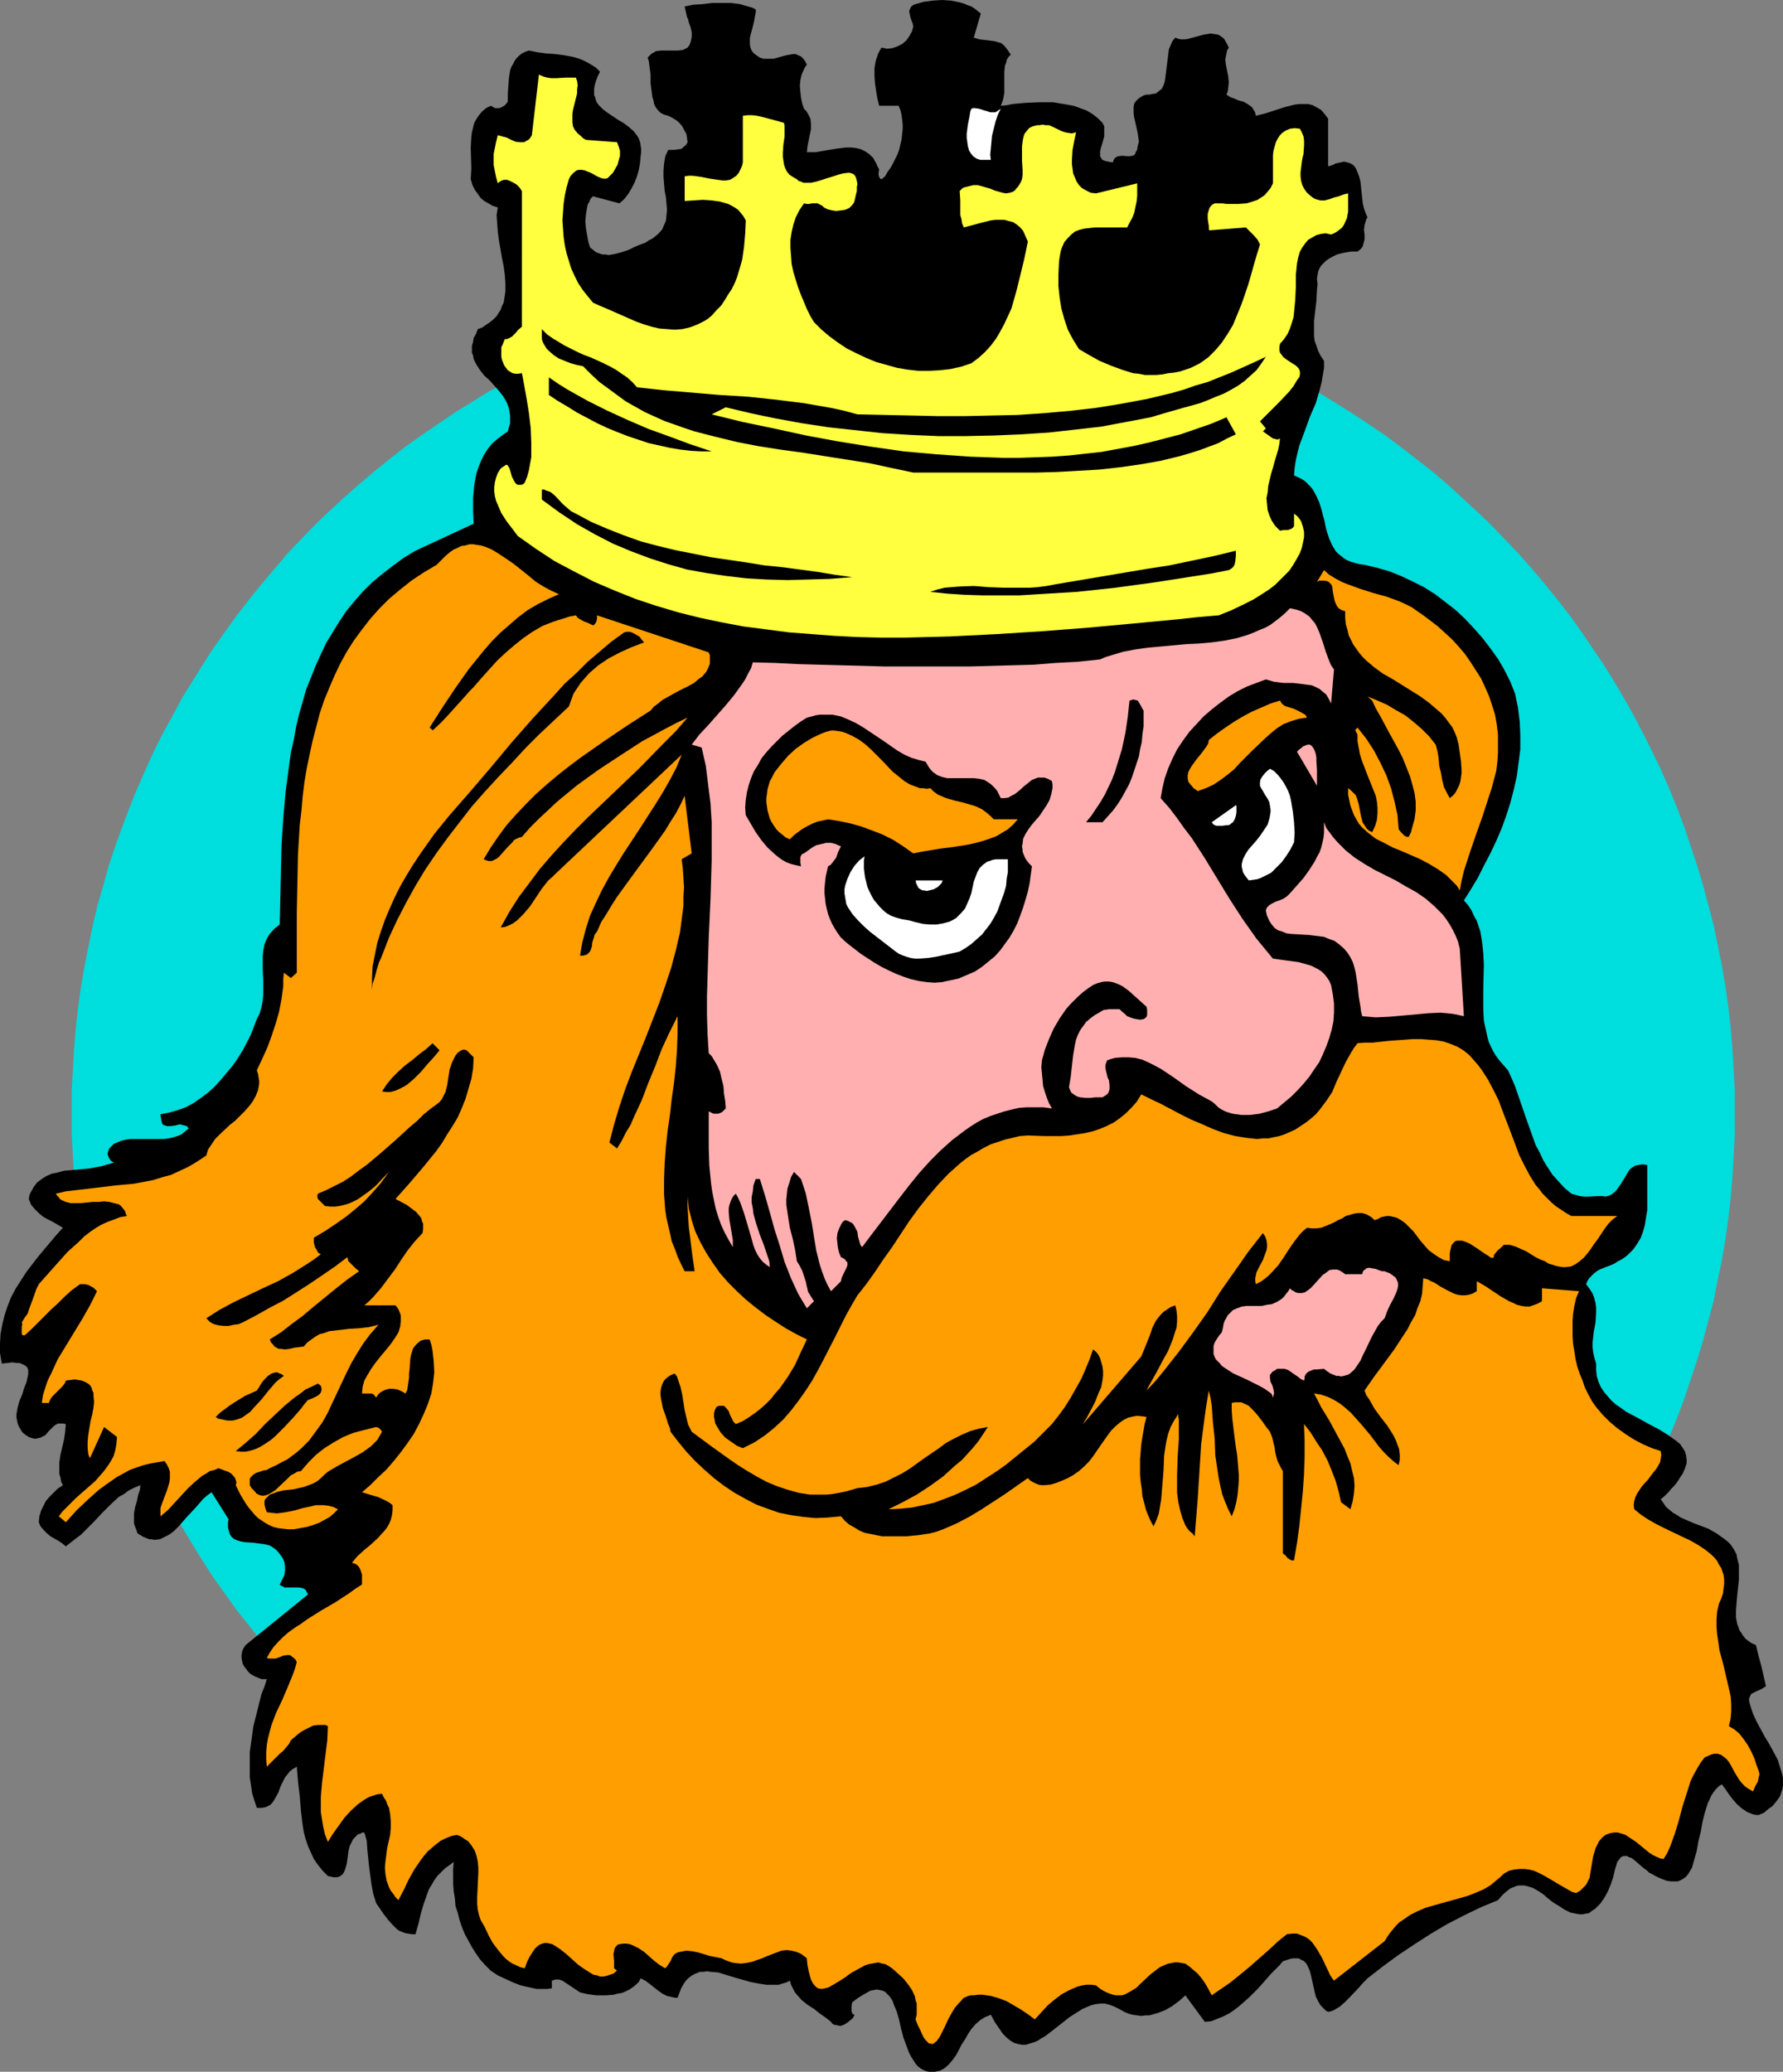 <?xml version="1.0" encoding="UTF-8" standalone="no"?>
<svg
   version="1.0"
   width="129.724mm"
   height="150.723mm"
   id="svg26"
   sodipodi:docname="King - Face 1.wmf"
   xmlns:inkscape="http://www.inkscape.org/namespaces/inkscape"
   xmlns:sodipodi="http://sodipodi.sourceforge.net/DTD/sodipodi-0.dtd"
   xmlns="http://www.w3.org/2000/svg"
   xmlns:svg="http://www.w3.org/2000/svg">
  <rect width="100%" height="100%" fill="#808080" stroke="none"/>
  <sodipodi:namedview
     id="namedview26"
     pagecolor="#ffffff"
     bordercolor="#000000"
     borderopacity="0.25"
     inkscape:showpageshadow="2"
     inkscape:pageopacity="0.0"
     inkscape:pagecheckerboard="0"
     inkscape:deskcolor="#d1d1d1"
     inkscape:document-units="mm" />
  <defs
     id="defs1">
    <pattern
       id="WMFhbasepattern"
       patternUnits="userSpaceOnUse"
       width="6"
       height="6"
       x="0"
       y="0" />
  </defs>
  <path
     style="fill:#00dddd;fill-opacity:1;fill-rule:evenodd;stroke:none"
     d="m 248.379,534.43 h 5.818 l 5.818,-0.323 5.818,-0.323 5.818,-0.485 5.818,-0.646 5.656,-0.808 5.656,-0.97 5.656,-0.97 5.494,-1.293 5.494,-1.293 5.494,-1.454 5.333,-1.616 5.494,-1.778 5.171,-1.778 5.333,-2.101 5.01,-2.101 5.171,-2.101 5.01,-2.424 5.01,-2.424 4.848,-2.586 4.848,-2.747 4.686,-2.747 4.686,-2.909 4.686,-3.071 4.525,-3.232 4.363,-3.232 4.363,-3.232 4.363,-3.555 4.202,-3.394 4.04,-3.717 4.04,-3.717 3.878,-3.879 3.878,-3.879 3.717,-4.04 3.717,-4.04 3.555,-4.202 3.394,-4.363 3.394,-4.202 3.232,-4.525 3.07,-4.525 3.07,-4.525 2.909,-4.687 2.747,-4.848 2.747,-4.848 2.586,-4.848 2.424,-4.848 2.424,-5.171 2.262,-5.01 2.101,-5.171 1.939,-5.171 1.778,-5.333 1.778,-5.333 1.616,-5.333 1.454,-5.495 1.454,-5.495 1.131,-5.656 1.131,-5.495 0.97,-5.656 0.808,-5.818 0.646,-5.656 0.485,-5.818 0.323,-5.818 0.323,-5.818 v -5.979 -5.818 l -0.323,-5.979 -0.323,-5.656 -0.485,-5.818 -0.646,-5.818 -0.808,-5.656 -0.97,-5.656 -1.131,-5.656 -1.131,-5.495 -1.454,-5.495 -1.454,-5.495 -1.616,-5.333 -1.778,-5.333 -1.778,-5.333 -1.939,-5.171 -2.101,-5.171 -2.262,-5.171 -2.424,-5.01 -2.424,-4.848 -2.586,-5.01 -2.747,-4.848 -2.747,-4.687 -2.909,-4.687 -3.07,-4.525 -3.07,-4.525 -3.232,-4.525 -3.394,-4.363 -3.394,-4.202 -3.555,-4.202 -3.717,-4.202 -3.717,-3.879 -3.878,-4.04 -3.878,-3.717 -4.04,-3.717 -4.04,-3.717 -4.202,-3.555 -4.363,-3.394 -4.363,-3.394 -4.363,-3.232 -4.525,-3.071 -4.686,-3.071 -4.686,-2.909 -4.686,-2.909 -4.848,-2.586 -4.848,-2.586 -5.01,-2.424 -5.01,-2.424 -5.171,-2.262 -5.01,-2.101 -5.333,-1.939 -5.171,-1.939 -5.494,-1.616 -5.333,-1.616 -5.494,-1.454 -5.494,-1.454 -5.494,-1.131 -5.656,-1.131 -5.656,-0.97 -5.656,-0.808 -5.818,-0.646 -5.818,-0.485 -5.818,-0.323 -5.818,-0.162 -5.818,-0.162 -5.979,0.162 -5.818,0.162 -5.818,0.323 -5.818,0.485 -5.818,0.646 -5.656,0.808 -5.656,0.97 -5.656,1.131 -5.494,1.131 -5.494,1.454 -5.494,1.454 -5.333,1.616 -5.333,1.616 -5.333,1.939 -5.171,1.939 -5.171,2.101 -5.171,2.262 -5.01,2.424 -5.01,2.424 -4.848,2.586 -4.848,2.586 -4.686,2.909 -4.686,2.909 -4.525,3.071 -4.525,3.071 -4.525,3.232 -4.363,3.394 -4.202,3.394 -4.202,3.555 -4.202,3.717 -4.04,3.717 -3.878,3.717 -3.878,4.04 -3.717,3.879 -3.555,4.202 -3.555,4.202 -3.394,4.202 -3.394,4.363 -3.232,4.525 -3.232,4.525 -2.909,4.525 -2.909,4.687 -2.909,4.687 -2.586,4.848 -2.747,5.01 -2.424,4.848 -2.262,5.01 -2.262,5.171 -2.101,5.171 -1.939,5.171 -1.939,5.333 -1.778,5.333 -1.454,5.333 -1.616,5.495 -1.293,5.495 -1.131,5.495 -1.131,5.656 -0.97,5.656 -0.808,5.656 -0.646,5.818 -0.485,5.818 -0.323,5.656 -0.323,5.979 v 5.818 5.979 l 0.323,5.818 0.323,5.818 0.485,5.818 0.646,5.656 0.808,5.818 0.97,5.656 1.131,5.495 1.131,5.656 1.293,5.495 1.616,5.495 1.454,5.333 1.778,5.333 1.939,5.333 1.939,5.171 2.101,5.171 2.262,5.01 2.262,5.171 2.424,4.848 2.747,4.848 2.586,4.848 2.909,4.848 2.909,4.687 2.909,4.525 3.232,4.525 3.232,4.525 3.394,4.202 3.394,4.363 3.555,4.202 3.555,4.04 3.717,4.04 3.878,3.879 3.878,3.879 4.04,3.717 4.202,3.717 4.202,3.394 4.202,3.555 4.363,3.232 4.525,3.232 4.525,3.232 4.525,3.071 4.686,2.909 4.686,2.747 4.848,2.747 4.848,2.586 5.01,2.424 5.01,2.424 5.171,2.101 5.171,2.101 5.171,2.101 5.333,1.778 5.333,1.778 5.333,1.616 5.494,1.454 5.494,1.293 5.494,1.293 5.656,0.97 5.656,0.97 5.656,0.808 5.818,0.646 5.818,0.485 5.818,0.323 5.818,0.323 z"
     id="path1" />
  <path
     style="fill:#000000;fill-opacity:1;fill-rule:evenodd;stroke:none"
     d="m 269.71,3.717 -1.939,6.626 1.616,0.485 1.454,0.162 1.293,0.162 1.293,0.162 1.131,0.323 0.646,0.162 0.646,0.485 0.485,0.485 0.485,0.646 0.485,0.646 0.646,0.97 -0.646,0.646 -0.485,0.808 -0.162,0.808 -0.323,0.808 -0.162,1.778 v 3.717 1.939 l -0.323,1.778 -0.323,0.97 -0.323,0.808 1.616,-0.162 1.616,-0.323 3.555,-0.323 3.878,-0.162 h 3.717 l 1.939,0.323 1.939,0.323 1.778,0.323 1.778,0.646 1.778,0.646 1.616,0.97 1.454,1.131 1.293,1.293 0.485,0.97 v 0.97 0.97 0.808 l -0.485,1.778 -0.485,1.616 -0.162,0.808 v 0.646 0.646 l 0.323,0.485 0.323,0.485 0.808,0.323 0.808,0.162 0.646,0.162 h 0.646 l 0.162,-0.646 0.323,-0.485 0.485,-0.323 0.323,-0.162 1.131,-0.162 1.939,0.162 0.97,-0.162 0.485,-0.162 0.323,-0.485 0.162,-0.485 0.323,-0.485 0.162,-1.131 0.323,-1.131 -0.162,-1.131 -0.162,-1.131 -0.485,-2.262 -0.485,-2.101 -0.162,-1.131 V 30.22 29.412 l 0.162,-0.97 0.485,-0.646 0.646,-0.646 0.97,-0.646 0.646,-0.323 0.646,-0.162 h 0.808 l 0.646,-0.162 1.131,-0.162 0.808,-0.646 0.808,-0.646 0.485,-0.97 0.323,-0.97 0.162,-1.131 0.162,-1.293 0.323,-2.586 0.323,-2.586 0.162,-1.293 0.485,-1.131 0.485,-1.131 0.808,-0.97 0.808,0.323 0.808,0.162 h 0.97 l 0.97,-0.162 4.202,-1.131 0.97,-0.162 0.97,-0.162 1.131,0.162 0.97,0.162 0.808,0.485 0.808,0.646 0.646,1.131 0.323,0.646 0.323,0.646 -0.485,0.808 -0.162,0.808 -0.162,0.808 -0.162,0.808 0.162,1.454 0.646,3.232 0.162,1.616 -0.162,1.616 -0.162,0.97 -0.323,0.808 0.97,0.646 1.293,0.485 1.131,0.485 1.293,0.323 1.131,0.646 1.131,0.808 0.323,0.485 0.323,0.485 0.323,0.646 0.162,0.808 2.586,-0.646 5.494,-1.778 2.586,-0.646 1.293,-0.162 h 1.293 1.131 l 1.293,0.323 1.131,0.646 1.131,0.646 0.97,1.131 0.97,1.293 V 45.734 l 1.131,-0.323 0.97,-0.485 0.808,-0.162 0.808,-0.162 0.646,-0.162 0.646,0.162 0.646,0.162 0.485,0.162 0.808,0.485 0.646,0.808 0.485,1.131 0.485,1.293 0.323,1.293 0.162,1.454 0.323,3.071 0.162,1.454 0.323,1.454 0.485,1.293 0.485,1.131 -0.323,0.485 -0.162,0.485 -0.323,1.131 -0.162,1.293 0.162,1.293 v 1.293 l -0.323,1.293 -0.162,0.646 -0.323,0.485 -0.485,0.485 -0.646,0.485 h -1.778 l -1.939,0.323 -1.939,0.485 -1.616,0.808 -0.808,0.485 -0.646,0.485 -0.646,0.646 -0.646,0.646 -0.485,0.808 -0.323,0.808 -0.162,0.97 -0.162,0.97 0.162,1.616 -0.162,1.454 -0.162,3.071 -0.323,2.747 -0.323,2.747 v 2.747 1.454 l 0.162,1.293 0.485,1.293 0.485,1.454 0.646,1.293 0.97,1.454 v 1.939 l -0.323,1.939 -0.323,1.939 -0.485,1.939 -1.131,3.879 -1.616,3.717 -1.454,4.04 -1.454,3.879 -0.485,1.939 -0.485,2.101 -0.323,2.101 -0.162,2.101 1.131,0.485 0.97,0.485 0.97,0.646 0.808,0.808 0.646,0.646 0.646,0.808 0.97,1.778 0.808,1.778 0.646,2.101 0.485,1.939 0.323,1.131 0.162,0.97 0.485,1.939 0.646,1.939 0.808,1.778 0.485,0.808 0.485,0.808 0.646,0.646 0.808,0.646 0.808,0.646 0.808,0.485 1.131,0.485 1.131,0.323 1.293,0.323 1.293,0.162 3.394,0.808 3.394,0.97 3.232,1.293 3.07,1.454 3.232,1.616 3.07,1.939 2.747,2.101 2.909,2.262 2.586,2.424 2.424,2.586 2.424,2.747 2.101,2.747 2.101,2.909 1.778,3.071 1.616,3.232 1.293,3.232 0.808,3.879 0.485,3.879 0.162,3.717 v 3.879 l -0.485,3.717 -0.485,3.717 -0.808,3.555 -0.97,3.717 -1.131,3.555 -1.293,3.555 -1.454,3.394 -1.616,3.394 -1.778,3.394 -1.616,3.232 -1.939,3.232 -1.939,3.071 1.131,1.293 0.97,1.454 0.646,1.454 0.808,1.454 0.485,1.454 0.485,1.454 0.485,2.909 0.323,3.071 0.162,3.232 -0.162,6.141 v 3.071 3.071 l 0.162,3.071 0.646,2.909 0.323,1.454 0.323,1.293 0.646,1.454 0.646,1.293 0.808,1.293 0.97,1.293 1.131,1.293 1.131,1.293 0.97,2.101 0.97,2.262 1.616,4.687 1.616,4.687 1.616,4.525 0.808,2.262 1.131,2.101 0.97,2.101 1.293,2.101 1.293,1.939 1.616,1.778 1.616,1.778 1.939,1.616 1.131,0.323 1.131,0.323 1.293,0.162 h 1.293 l 2.424,-0.162 h 1.131 l 0.97,0.162 1.131,-0.323 0.808,-0.485 0.808,-0.646 0.485,-0.646 1.131,-1.616 0.97,-1.616 0.97,-1.616 0.485,-0.646 0.646,-0.485 0.808,-0.485 0.97,-0.162 0.97,-0.162 1.293,0.162 v 4.202 4.202 2.101 1.939 l -0.323,1.939 -0.323,2.101 -0.485,1.778 -0.646,1.778 -0.97,1.616 -1.131,1.616 -1.454,1.454 -0.808,0.646 -0.97,0.646 -0.97,0.485 -0.97,0.646 -1.131,0.485 -1.293,0.485 -1.616,0.646 -0.808,0.485 -0.808,0.646 -0.646,0.646 -0.646,0.646 -0.485,0.808 -0.323,0.808 0.97,1.293 0.808,1.293 0.485,1.293 0.323,1.293 0.162,1.293 v 1.293 l -0.162,2.747 -0.485,2.586 -0.323,2.909 v 1.293 l 0.162,1.454 0.323,1.454 0.485,1.616 v 1.778 l 0.162,1.616 0.485,1.616 0.646,1.454 0.97,1.454 0.97,1.131 0.97,1.131 1.293,1.131 1.454,0.97 1.293,0.97 3.07,1.616 2.909,1.616 3.07,1.616 2.586,1.616 1.131,0.808 1.131,0.808 0.97,0.808 0.646,0.97 0.646,0.97 0.323,1.131 0.162,1.131 v 1.131 l -0.485,1.454 -0.646,1.454 -0.485,0.646 -0.485,0.808 -0.646,0.97 -0.646,0.808 -0.808,0.808 -0.808,0.97 -0.97,0.97 -1.131,0.97 0.808,1.131 0.646,0.97 0.97,0.808 0.97,0.808 1.131,0.646 0.97,0.646 2.586,1.131 1.131,0.485 1.293,0.485 2.586,0.97 2.262,1.293 1.131,0.808 1.131,0.808 0.808,0.646 0.808,0.808 0.646,0.97 0.485,0.808 0.485,0.97 0.162,0.97 0.485,1.939 v 2.101 1.939 l -0.485,4.363 -0.162,1.939 -0.162,2.101 v 1.939 l 0.323,1.778 0.323,0.808 0.323,0.97 0.485,0.646 0.485,0.808 0.646,0.808 0.808,0.646 0.97,0.646 1.131,0.485 0.646,2.747 0.808,2.909 1.293,5.656 -1.293,0.808 -1.454,0.646 -0.646,0.323 -0.646,0.323 -0.323,0.646 -0.323,0.808 0.162,0.97 0.323,1.131 0.646,1.939 0.97,2.101 1.131,2.101 1.131,2.101 1.293,2.101 1.131,2.101 1.131,2.101 0.646,2.101 0.646,2.101 0.162,0.97 v 0.97 0.97 l -0.162,0.97 -0.323,0.97 -0.323,0.97 -0.646,0.97 -0.646,0.808 -0.808,0.97 -1.131,0.808 -1.131,0.97 -1.454,0.646 h -0.808 l -0.808,-0.162 -0.808,-0.323 -0.808,-0.323 -1.454,-0.97 -1.293,-1.131 -1.131,-1.293 -1.131,-1.454 -0.97,-1.454 -0.97,-1.293 -0.808,0.485 -0.808,0.808 -0.646,0.808 -0.646,0.97 -0.485,1.131 -0.485,0.97 -0.808,2.586 -0.646,2.586 -0.485,2.747 -0.646,2.586 -0.485,2.747 -0.646,2.262 -0.323,1.131 -0.323,1.131 -0.485,0.808 -0.485,0.808 -0.646,0.808 -0.646,0.485 -0.808,0.485 -0.808,0.323 h -0.97 -0.97 l -1.131,-0.162 -1.293,-0.485 -1.454,-0.646 -1.454,-0.808 -0.646,-0.323 -0.485,-0.485 -1.293,-0.97 -1.293,-1.131 -1.131,-0.97 -0.646,-0.485 -0.646,-0.162 -0.485,-0.323 h -0.646 -0.485 l -0.646,0.323 -0.485,0.646 -0.485,0.646 -0.646,2.101 -0.485,2.101 -0.646,1.939 -0.808,1.939 -0.97,1.778 -1.131,1.616 -0.646,0.646 -0.808,0.808 -0.808,0.485 -0.808,0.646 -0.97,0.162 -0.808,0.162 h -0.97 l -0.808,-0.162 -1.616,-0.323 -1.616,-0.808 -1.454,-0.97 -1.616,-0.97 -1.454,-1.131 -1.293,-1.131 -1.454,-0.97 -1.454,-0.808 -1.616,-0.485 -0.646,-0.162 h -0.808 -0.808 l -0.646,0.162 -0.808,0.323 -0.808,0.323 -0.808,0.646 -0.808,0.646 -0.808,0.808 -0.97,1.131 -4.686,1.939 -4.686,2.262 -4.686,2.424 -4.363,2.586 -4.525,2.909 -4.363,2.909 -4.202,3.071 -4.363,3.394 -1.131,1.131 -1.131,1.293 -2.586,2.747 -1.293,1.293 -1.454,1.293 -1.616,0.97 -0.808,0.323 -0.808,0.162 -0.646,-0.323 -0.485,-0.485 -0.97,-0.97 -0.646,-1.131 -0.646,-1.293 -0.323,-1.293 -0.323,-1.454 -0.646,-2.909 -0.323,-1.293 -0.485,-1.131 -0.485,-0.97 -0.808,-0.808 -0.485,-0.162 -0.485,-0.323 -0.485,-0.162 h -0.646 -0.808 l -0.808,0.162 -0.97,0.323 -0.97,0.323 -0.97,1.131 -1.131,1.131 -1.131,1.131 -1.131,1.293 -2.424,2.747 -2.424,2.424 -2.747,2.424 -1.454,1.131 -1.454,0.97 -1.616,0.808 -1.616,0.646 -1.616,0.646 -1.778,0.162 -5.333,-7.272 -1.616,1.454 -1.939,1.454 -1.939,1.131 -2.101,0.808 -1.131,0.323 -1.131,0.323 h -1.131 l -1.131,0.162 -1.131,-0.162 -1.293,-0.162 -1.131,-0.323 -1.131,-0.485 -1.454,-0.808 -1.293,-0.646 -1.293,-0.485 -1.293,-0.323 h -1.293 l -1.293,0.162 -1.293,0.323 -1.131,0.485 -1.131,0.485 -1.293,0.808 -2.262,1.454 -2.262,1.778 -2.262,1.778 -2.101,1.616 -1.131,0.646 -0.97,0.646 -1.131,0.485 -1.131,0.323 -0.97,0.323 h -1.131 l -0.97,-0.162 -1.131,-0.323 -1.131,-0.646 -0.97,-0.808 -1.131,-1.131 -0.97,-1.454 -1.131,-1.616 -1.131,-2.101 -0.808,0.323 -0.808,0.323 -1.293,0.808 -1.293,1.131 -1.131,1.293 -0.97,1.454 -0.808,1.454 -0.97,1.454 -0.808,1.616 -0.808,1.454 -0.97,1.293 -0.97,1.131 -1.131,0.97 -1.131,0.646 -0.808,0.162 -0.646,0.162 h -0.808 -0.808 l -0.808,-0.162 -0.808,-0.323 -0.808,-0.485 -0.808,-0.646 -0.646,-0.808 -0.485,-0.808 -0.646,-0.97 -0.485,-0.97 -0.808,-2.101 -0.808,-2.262 -0.646,-2.424 -0.485,-2.262 -0.646,-2.262 -0.808,-1.939 -0.323,-0.97 -0.485,-0.808 -0.485,-0.646 -0.646,-0.646 -0.485,-0.485 -0.646,-0.323 -0.808,-0.162 -0.808,-0.162 -0.808,0.162 -0.97,0.162 -1.131,0.646 -1.131,0.646 -1.293,0.808 -1.454,1.131 -0.162,0.97 v 0.97 0.485 l 0.162,0.485 0.162,0.323 0.485,0.162 -0.485,0.97 -0.808,0.646 -0.808,0.646 -0.808,0.485 -0.97,0.323 -0.808,-0.162 -0.97,-0.162 -0.485,-0.323 -0.323,-0.485 -1.454,-1.131 -1.616,-1.131 -1.616,-1.293 -1.778,-1.131 -1.616,-1.293 -1.293,-1.454 -0.646,-0.808 -0.485,-0.97 -0.485,-0.97 -0.323,-1.131 -0.97,0.485 -1.131,0.323 -0.97,0.323 h -1.131 -2.262 l -2.101,-0.323 -2.424,-0.485 -2.262,-0.646 -2.262,-0.646 -2.101,-0.646 -2.101,-0.646 -2.101,-0.162 -0.97,-0.162 -0.97,0.162 h -0.97 l -0.808,0.323 -0.808,0.323 -0.808,0.485 -0.808,0.646 -0.646,0.646 -0.646,0.97 -0.646,1.131 -0.485,1.293 -0.485,1.293 h -0.808 l -0.646,-0.162 -1.454,-0.323 -1.293,-0.646 -1.131,-0.808 -2.262,-1.778 -1.293,-0.97 -1.293,-0.646 -0.485,0.97 -0.808,0.808 -0.808,0.646 -0.97,0.646 -0.97,0.485 -1.131,0.485 -1.131,0.162 -1.131,0.323 -2.262,0.162 h -2.424 l -2.424,-0.323 -2.101,-0.485 -0.97,-0.646 -1.939,-1.293 -0.97,-0.646 -0.97,-0.646 -0.97,-0.323 h -0.97 l -0.485,0.162 -0.485,0.162 v 2.101 l -1.131,0.162 h -0.97 -2.101 l -2.262,-0.485 -2.101,-0.485 -2.101,-0.808 -2.101,-0.97 -2.101,-0.97 -1.939,-1.293 -1.454,-1.454 -1.454,-1.616 -1.131,-1.616 -1.131,-1.778 -0.97,-1.778 -0.97,-1.778 -0.808,-1.939 -0.646,-1.939 -0.485,-1.939 -0.646,-1.939 -0.162,-2.101 -0.323,-1.939 -0.162,-2.101 v -1.939 -2.101 l 0.162,-1.939 -1.293,0.97 -1.131,0.808 -1.131,1.131 -0.97,0.97 -0.808,1.131 -0.646,1.131 -0.808,1.293 -0.485,1.293 -0.97,2.747 -0.808,2.747 -0.646,2.747 -0.808,2.909 h -0.97 l -0.97,-0.162 -0.97,-0.162 -0.808,-0.323 -0.808,-0.323 -0.646,-0.485 -1.293,-1.293 -1.131,-1.293 -1.131,-1.454 -2.101,-3.071 -0.808,-2.586 -0.485,-2.586 -0.323,-2.424 -0.323,-2.424 -0.485,-4.687 -0.162,-2.424 -0.646,-2.262 h -0.646 l -0.485,0.323 -0.646,0.162 -0.485,0.485 -0.808,0.808 -0.485,0.97 -0.485,0.97 -0.323,1.293 -0.323,2.424 -0.162,1.131 -0.323,1.131 -0.323,0.97 -0.485,0.808 -0.646,0.485 -0.323,0.162 -0.485,0.162 h -0.485 -0.646 l -0.646,-0.162 -0.808,-0.162 -1.454,-1.454 -1.293,-1.616 -1.131,-1.616 -0.808,-1.778 -0.808,-1.778 -0.646,-1.939 -0.485,-1.778 -0.323,-1.939 -0.485,-4.04 -0.323,-4.04 -0.485,-4.04 -0.323,-4.04 -1.131,0.646 -0.808,0.646 -0.646,0.808 -0.646,0.808 -0.97,1.939 -0.485,1.131 -0.323,0.97 -0.97,1.778 -0.485,0.808 -0.646,0.808 -0.808,0.485 -0.808,0.323 -0.97,0.162 H 70.619 l -0.646,-1.939 -0.646,-2.101 -0.323,-2.262 -0.323,-2.101 v -2.262 -2.424 -2.262 l 0.323,-2.262 0.646,-4.687 1.131,-4.525 1.131,-4.525 0.808,-1.939 0.646,-2.101 h -0.646 -0.808 l -0.808,-0.323 -0.808,-0.323 -0.646,-0.323 -0.808,-0.485 -0.646,-0.646 -0.485,-0.646 -0.485,-0.646 -0.485,-0.808 -0.162,-0.808 -0.162,-0.808 v -0.808 l 0.162,-0.97 0.323,-0.808 0.646,-0.97 17.13,-13.898 -0.323,-0.646 -0.323,-0.646 -0.485,-0.323 -0.485,-0.162 -0.97,-0.162 H 80.315 79.83 78.699 78.214 l -0.485,-0.323 -0.485,-0.162 -0.323,-0.323 0.646,-1.293 0.646,-1.293 0.162,-1.293 v -1.131 l -0.162,-1.131 -0.485,-1.131 -0.808,-1.131 -0.808,-0.97 -0.808,-0.646 -0.97,-0.646 -1.131,-0.323 -0.97,-0.162 -2.424,-0.323 -2.424,-0.162 -0.97,-0.162 -1.131,-0.323 -0.808,-0.323 -0.808,-0.646 -0.485,-0.808 -0.323,-1.131 -0.162,-0.485 v -1.616 l 0.162,-0.808 -4.686,-7.434 -1.131,0.808 -1.131,0.97 -0.97,1.131 -1.131,1.293 -2.424,2.586 -2.262,2.586 -1.293,1.293 -1.293,0.97 -1.293,0.646 -1.293,0.646 -1.454,0.162 -0.808,-0.162 h -0.646 l -0.808,-0.323 -0.808,-0.323 -0.808,-0.485 -0.808,-0.485 -0.323,-0.97 -0.323,-0.808 -0.323,-0.97 v -0.808 -1.939 l 0.323,-1.778 0.485,-1.616 0.323,-1.616 0.485,-1.454 0.162,-1.293 -1.616,0.646 -1.616,0.808 -1.293,0.97 -1.454,0.808 -2.262,2.101 -2.262,2.262 -2.262,2.424 -2.262,2.262 -1.293,1.293 -1.293,0.97 -1.454,1.131 -1.454,1.131 -0.97,-0.808 -0.97,-0.646 -2.262,-1.293 -0.97,-0.808 -0.97,-0.97 -0.808,-0.97 -0.485,-1.131 0.162,-1.616 0.485,-1.616 0.646,-1.293 0.646,-1.293 0.97,-1.131 1.131,-1.131 1.131,-1.131 1.454,-0.97 -0.485,-0.97 -0.162,-1.131 -0.323,-0.97 v -1.131 -2.101 l 0.323,-2.101 0.485,-2.101 0.485,-2.101 0.323,-2.101 0.162,-2.101 -0.808,-0.162 h -0.646 -0.646 l -0.646,0.323 -0.485,0.323 -0.485,0.485 -0.97,0.97 -0.97,1.131 -0.646,0.323 -0.646,0.323 -0.646,0.162 -0.808,0.162 L 8.888,395.449 7.918,395.126 6.949,394.48 6.141,393.833 5.656,393.025 5.171,392.217 4.848,391.409 4.686,390.601 4.525,389.793 v -0.97 l 0.323,-1.778 0.485,-1.778 0.808,-1.939 0.485,-1.616 0.646,-1.616 0.323,-1.454 0.162,-0.808 v -0.646 -0.485 L 7.595,376.218 7.272,375.733 6.787,375.41 6.141,375.087 5.333,374.764 H 4.525 l -1.131,-0.162 -1.293,0.162 -1.616,0.162 L 0,372.016 v -2.747 l 0.162,-2.586 0.485,-2.586 0.646,-2.586 0.808,-2.424 0.97,-2.424 1.293,-2.424 1.454,-2.262 1.454,-2.262 1.616,-2.101 1.616,-2.101 3.394,-4.04 1.778,-2.101 1.616,-1.778 -2.747,-1.616 -1.293,-0.646 -1.454,-0.808 -1.131,-0.97 -1.131,-1.131 -0.97,-1.131 -0.646,-1.616 0.162,-0.97 0.323,-0.808 0.485,-0.808 0.323,-0.646 0.97,-1.293 1.293,-0.97 1.293,-0.808 1.454,-0.646 1.616,-0.323 1.778,-0.485 3.555,-0.323 3.555,-0.323 1.616,-0.323 1.778,-0.323 1.616,-0.485 1.616,-0.485 -0.646,-0.323 -0.323,-0.323 -0.323,-0.485 -0.162,-0.323 -0.323,-0.808 0.162,-0.808 0.323,-0.808 0.646,-0.646 0.646,-0.646 0.808,-0.323 1.131,-0.485 1.293,-0.323 1.293,-0.162 h 1.293 2.586 1.454 1.293 2.586 l 1.293,-0.162 1.293,-0.323 1.131,-0.323 1.131,-0.485 0.97,-0.808 0.97,-0.808 -0.485,-0.646 -0.646,-0.162 -0.646,-0.162 -0.646,-0.162 -1.293,0.323 -1.293,0.162 h -0.485 -0.485 l -0.485,-0.162 -0.485,-0.162 -0.323,-0.323 -0.162,-0.646 -0.162,-0.808 -0.162,-1.131 2.424,-0.485 2.262,-0.646 2.262,-0.808 2.101,-1.131 2.101,-1.454 1.939,-1.454 1.778,-1.616 1.778,-1.939 1.616,-1.939 1.616,-1.939 1.454,-2.101 1.293,-2.101 1.131,-2.101 1.131,-2.262 0.808,-2.101 0.808,-2.101 0.808,-1.616 0.485,-1.778 0.323,-1.616 0.162,-1.778 v -3.555 l -0.162,-3.555 v -1.778 -1.616 l 0.162,-1.616 0.323,-1.616 0.646,-1.616 0.808,-1.293 1.293,-1.454 0.646,-0.485 0.808,-0.646 0.162,-7.272 0.162,-7.272 0.162,-7.272 0.485,-7.434 0.646,-7.272 0.97,-7.272 0.485,-3.555 0.808,-3.555 0.646,-3.555 0.808,-3.394 0.97,-3.394 0.97,-3.394 1.293,-3.232 1.293,-3.232 1.454,-3.232 1.454,-3.071 1.778,-2.909 1.778,-2.909 1.939,-2.909 2.262,-2.747 2.262,-2.586 2.586,-2.586 2.747,-2.262 2.909,-2.262 3.07,-2.262 3.232,-1.939 15.998,-7.434 -0.162,-3.555 v -3.555 l 0.162,-1.778 0.162,-1.778 0.323,-1.778 0.323,-1.616 0.646,-1.778 0.646,-1.616 0.808,-1.616 0.97,-1.454 1.131,-1.454 1.293,-1.131 1.454,-1.131 1.616,-1.131 0.323,-1.131 0.323,-1.131 v -1.131 -0.97 l -0.162,-0.97 -0.162,-0.97 -0.323,-0.97 -0.323,-0.808 -0.97,-1.616 -1.131,-1.454 -2.586,-2.909 -1.454,-1.293 -1.131,-1.454 -0.97,-1.454 -0.808,-1.616 -0.162,-0.97 -0.323,-0.808 V 95.994 95.024 l 0.323,-0.97 0.162,-1.131 0.646,-1.131 0.485,-1.293 1.293,-0.485 1.131,-0.808 0.97,-0.646 0.97,-0.808 0.808,-0.808 0.485,-0.808 0.646,-0.97 0.323,-0.97 0.485,-0.97 0.162,-0.97 0.323,-2.101 v -2.262 l -0.162,-2.262 -0.323,-2.424 -0.485,-2.424 -0.808,-4.687 -0.323,-2.424 -0.162,-2.262 -0.162,-2.262 0.323,-2.101 -1.454,-0.485 -1.131,-0.646 -1.131,-0.646 -0.97,-0.808 -0.808,-1.131 -0.808,-1.131 -0.646,-1.293 -0.485,-1.616 0.162,-2.909 -0.162,-5.818 0.162,-2.909 0.162,-1.293 0.323,-1.293 0.323,-1.293 0.646,-1.131 0.646,-0.97 0.808,-0.97 1.131,-0.97 1.293,-0.646 0.646,0.323 0.485,0.323 h 0.808 0.485 l 0.646,-0.323 0.646,-0.323 0.485,-0.485 0.485,-0.646 v -2.101 l 0.162,-2.262 0.162,-2.101 0.323,-2.101 0.323,-0.97 0.485,-0.808 0.485,-0.97 0.485,-0.646 0.646,-0.646 0.808,-0.646 0.97,-0.485 0.97,-0.323 2.424,0.485 2.424,0.323 2.424,0.162 2.424,0.323 2.586,0.485 1.131,0.323 1.293,0.485 1.293,0.646 1.131,0.646 1.293,0.808 1.131,1.131 -0.646,1.293 -0.485,1.293 -0.323,1.131 -0.162,0.97 v 0.97 0.808 l 0.323,0.646 0.162,0.808 0.323,0.646 0.485,0.646 1.131,1.131 1.293,0.97 2.909,1.939 1.616,0.97 1.293,0.97 1.293,1.131 1.131,1.454 0.323,0.646 0.323,0.808 0.162,0.97 0.162,0.97 v 0.97 l -0.162,1.293 -0.162,1.778 -0.323,1.778 -0.485,1.778 -0.646,1.616 -0.808,1.616 -0.97,1.616 -1.131,1.454 -1.293,1.131 -7.272,-1.939 -0.646,0.646 -0.323,0.808 -0.485,0.808 -0.162,0.808 -0.323,1.939 -0.162,1.939 0.162,1.778 0.323,1.939 0.323,1.778 0.485,1.616 0.808,0.646 0.808,0.646 0.808,0.323 0.97,0.323 h 0.808 l 0.97,0.162 1.778,-0.323 1.778,-0.485 1.939,-0.646 1.616,-0.808 1.616,-0.646 1.293,-0.485 0.97,-0.646 0.97,-0.485 0.808,-0.646 0.808,-0.646 1.131,-1.293 0.323,-0.808 0.646,-1.454 0.162,-1.454 0.162,-1.616 -0.162,-1.778 -0.162,-1.778 -0.323,-1.616 -0.323,-3.879 V 46.866 l 0.162,-1.939 0.323,-1.939 0.808,-1.778 h 1.454 l 1.454,-0.162 0.808,-0.162 0.485,-0.485 0.646,-0.485 0.485,-0.808 -0.162,-1.131 -0.162,-1.131 -0.646,-1.131 -0.485,-0.97 -0.808,-0.97 -0.97,-0.808 -1.131,-0.646 -0.97,-0.485 -1.131,-0.323 -0.97,-0.485 -0.646,-0.646 -0.646,-0.808 -0.485,-0.97 -0.162,-0.97 -0.323,-0.97 -0.162,-1.293 -0.323,-2.424 v -2.424 l -0.323,-2.424 -0.162,-1.293 -0.323,-0.97 0.646,-0.646 0.485,-0.485 0.646,-0.323 0.485,-0.323 1.454,-0.162 h 2.424 0.646 1.616 l 1.293,-0.162 0.646,-0.323 0.646,-0.323 0.485,-0.646 0.323,-0.808 0.162,-0.646 0.162,-0.808 V 8.888 l -0.323,-1.454 -0.485,-1.293 -0.162,-0.808 -0.323,-0.646 -0.323,-1.454 -0.323,-1.454 2.424,-0.485 2.586,-0.162 2.586,-0.323 h 2.586 2.586 l 2.424,0.323 2.262,0.646 1.131,0.323 0.97,0.485 v 0.808 l -0.162,0.808 -0.323,1.778 -0.485,1.939 -0.485,1.778 -0.162,0.808 v 0.808 0.97 l 0.162,0.808 0.323,0.808 0.485,0.646 0.808,0.646 0.97,0.646 0.97,0.323 h 0.808 0.97 0.97 l 1.778,-0.485 1.778,-0.485 0.97,-0.162 0.808,-0.162 h 0.808 l 0.646,0.323 0.808,0.323 0.485,0.485 0.646,0.808 0.485,0.97 -0.485,0.646 -0.323,0.646 -0.646,1.454 -0.323,1.454 -0.162,1.616 0.162,1.778 0.162,1.454 0.323,1.616 0.485,1.454 0.646,0.646 0.485,0.808 0.323,0.646 0.323,0.646 0.162,1.454 v 1.454 l -0.323,1.454 -0.323,1.616 -0.323,1.616 -0.162,1.616 h 1.131 1.293 l 2.747,-0.485 2.909,-0.485 2.747,-0.323 h 1.454 l 1.293,0.162 1.293,0.323 1.293,0.646 1.131,0.808 0.97,0.97 0.323,0.646 0.485,0.808 0.323,0.808 0.485,0.808 -0.162,0.97 v 0.646 l 0.162,0.485 0.162,0.323 0.162,0.162 0.323,0.162 0.97,-0.808 0.646,-1.131 0.808,-1.131 0.646,-1.131 0.646,-1.293 0.646,-1.293 0.485,-1.293 0.323,-1.454 0.323,-1.293 0.162,-1.454 0.162,-1.454 v -1.293 l -0.162,-1.454 -0.162,-1.293 -0.323,-1.293 -0.485,-1.131 h -5.333 l -0.485,-1.939 -0.323,-1.939 -0.323,-2.101 -0.162,-2.262 v -2.101 l 0.323,-1.939 0.646,-1.939 0.485,-0.97 0.485,-0.808 0.808,0.162 0.646,0.162 1.454,-0.162 1.454,-0.485 1.293,-0.646 1.131,-0.97 0.808,-1.131 0.808,-1.454 0.162,-0.646 0.162,-0.646 -0.162,-0.808 -0.323,-0.808 -0.323,-0.97 -0.162,-0.808 -0.162,-0.808 0.323,-0.808 0.162,-0.323 0.323,-0.323 0.485,-0.323 0.485,-0.162 2.262,-0.646 2.586,-0.323 L 259.045,0 l 2.424,0.162 2.424,0.485 1.131,0.323 1.131,0.485 0.97,0.323 0.97,0.646 0.808,0.646 z"
     id="path2" />
  <path
     style="fill:#ffff3f;fill-opacity:1;fill-rule:evenodd;stroke:none"
     d="m 158.368,21.332 0.323,0.97 0.162,1.131 -0.162,1.131 v 1.131 l -1.131,4.525 -0.162,1.131 v 1.131 1.131 l 0.162,1.131 0.485,0.97 0.808,0.97 0.97,0.808 0.485,0.485 0.808,0.485 8.565,0.646 0.485,1.293 0.323,1.131 v 1.293 l -0.323,1.131 -0.323,1.293 -0.646,1.131 -0.646,1.131 -0.97,0.97 -0.485,0.485 -0.485,0.162 h -0.646 l -0.646,-0.162 -0.808,-0.323 -0.646,-0.323 -0.808,-0.485 -0.646,-0.323 -1.616,-0.646 -0.808,-0.162 h -0.808 l -0.646,0.162 -0.808,0.646 -0.646,0.646 -0.323,0.485 -0.323,0.646 -0.646,2.262 -0.485,2.262 -0.323,2.262 -0.162,2.262 -0.162,2.262 0.162,2.262 0.162,2.262 0.323,2.262 0.485,2.262 0.646,2.101 0.646,2.101 0.97,2.101 0.97,1.939 1.293,1.939 1.293,1.616 1.454,1.778 1.778,0.808 1.939,0.808 4.04,1.778 4.04,1.778 2.262,0.808 2.101,0.646 2.101,0.485 2.101,0.162 2.101,0.162 2.101,-0.162 2.101,-0.485 2.101,-0.808 0.97,-0.485 0.97,-0.485 0.97,-0.646 0.97,-0.808 1.293,-1.454 1.293,-1.293 0.97,-1.454 0.97,-1.616 0.97,-1.454 0.808,-1.616 0.646,-1.616 0.485,-1.616 0.485,-1.616 0.485,-1.778 0.485,-3.394 0.323,-3.717 0.162,-3.555 -0.646,-1.131 -0.646,-0.808 -0.808,-0.97 -0.97,-0.646 -0.808,-0.485 -0.97,-0.485 -1.131,-0.323 -1.131,-0.323 -2.262,-0.323 -2.424,-0.162 -5.01,0.323 v -6.787 l 1.131,-0.162 h 0.97 l 1.293,0.162 1.131,0.162 2.424,0.485 2.262,0.323 1.131,0.162 h 0.97 l 1.131,-0.162 0.808,-0.485 0.97,-0.646 0.646,-0.808 0.323,-0.646 0.323,-0.646 0.323,-0.808 0.162,-0.808 V 31.836 l 1.293,-0.162 h 1.293 l 1.293,0.162 1.454,0.323 3.07,0.808 2.909,0.808 0.162,0.808 v 1.778 1.131 l -0.323,2.262 -0.162,2.262 v 1.131 l 0.162,0.97 0.162,1.131 0.323,0.97 0.485,0.97 0.646,0.808 0.97,0.646 1.131,0.646 0.485,0.485 0.646,0.162 0.646,0.323 h 0.646 1.454 l 1.454,-0.323 1.616,-0.485 1.454,-0.485 1.616,-0.485 1.454,-0.485 1.293,-0.323 1.293,-0.162 h 0.485 l 0.485,0.162 0.485,0.162 0.323,0.323 0.323,0.485 0.162,0.485 0.162,0.646 0.162,0.808 -0.162,0.808 v 1.131 l -0.323,1.293 -0.323,1.454 -0.162,0.485 -0.485,0.646 -0.323,0.323 -0.485,0.485 -1.131,0.485 -1.131,0.162 -1.293,0.162 -1.131,-0.162 -1.293,-0.323 -0.97,-0.485 -0.485,-0.485 -0.646,-0.323 -0.646,-0.323 h -1.454 l -0.808,0.162 h -0.808 l -0.646,-0.162 -1.293,1.939 -0.97,1.939 -0.646,1.939 -0.485,2.101 -0.323,2.101 v 2.262 l 0.162,2.101 0.162,2.262 0.485,2.262 0.646,2.101 0.646,2.101 0.808,2.101 0.808,1.939 0.808,1.939 0.97,1.939 0.97,1.616 2.101,2.101 2.101,1.778 2.424,1.778 2.424,1.616 2.586,1.293 2.747,1.293 2.747,1.131 2.909,0.808 2.909,0.808 2.909,0.485 2.909,0.323 h 2.909 l 2.909,-0.162 2.909,-0.323 2.909,-0.646 2.909,-0.97 1.939,-1.454 1.778,-1.616 1.616,-1.778 1.454,-1.939 1.131,-1.939 1.131,-2.101 0.97,-2.101 0.97,-2.101 0.646,-2.262 0.646,-2.262 1.131,-4.525 1.131,-4.687 0.97,-4.687 -0.646,-1.454 -0.646,-1.454 -0.808,-0.97 -0.97,-0.808 -0.97,-0.646 -1.293,-0.323 -1.131,-0.323 h -1.131 -1.293 l -1.293,0.162 -2.586,0.646 -2.424,0.646 -2.424,0.646 -0.485,-1.131 -0.162,-1.131 -0.323,-1.131 v -1.293 -2.747 l -0.162,-2.586 0.646,-0.646 0.485,-0.323 1.293,-0.323 1.293,-0.323 h 1.293 l 1.131,0.323 1.131,0.323 1.131,0.323 1.131,0.485 1.131,0.323 1.131,0.323 0.97,0.162 0.97,-0.162 0.97,-0.323 0.485,-0.323 0.323,-0.485 0.485,-0.485 0.323,-0.485 0.485,-0.808 0.323,-0.808 0.162,-1.131 V 46.866 l -0.162,-2.747 v -2.586 -1.293 l 0.162,-1.293 0.162,-0.97 0.323,-1.131 0.646,-0.808 0.646,-0.808 0.97,-0.485 1.293,-0.323 h 0.646 l 0.808,-0.162 0.808,0.162 h 0.97 l 1.778,0.808 1.616,0.808 0.97,0.323 0.808,0.162 1.131,0.162 1.131,-0.323 -0.485,2.262 -0.485,2.586 -0.162,2.586 v 1.454 l 0.162,1.131 0.162,1.293 0.485,1.131 0.485,1.131 0.646,0.97 0.808,0.808 1.131,0.646 1.293,0.646 1.454,0.162 11.312,-2.747 v 1.778 1.616 l -0.162,1.616 -0.323,1.454 -0.323,1.616 -0.485,1.293 -0.808,1.454 -0.646,1.293 h -2.909 -1.616 -4.363 l -1.454,0.162 -1.454,0.162 -1.293,0.323 -1.293,0.485 -0.97,0.808 -0.97,0.97 -0.97,1.131 -0.646,1.454 -0.323,0.97 -0.162,0.808 -0.162,0.97 -0.162,1.131 -0.162,3.394 v 3.394 l 0.323,3.071 0.485,3.071 0.808,2.909 0.97,2.909 1.454,2.747 1.616,2.586 2.747,1.616 2.909,1.616 3.07,1.293 3.07,1.131 3.07,0.97 1.616,0.162 1.616,0.323 h 1.616 1.616 l 1.616,-0.162 1.616,-0.323 1.616,-0.162 1.616,-0.323 1.454,-0.485 1.454,-0.485 1.293,-0.646 1.293,-0.646 1.131,-0.808 1.131,-0.808 0.97,-0.97 0.97,-0.97 1.778,-2.101 1.616,-2.424 1.454,-2.424 1.131,-2.747 1.131,-2.747 0.97,-2.747 0.97,-2.909 0.808,-2.747 0.808,-2.909 0.808,-2.747 0.808,-2.586 -0.646,-1.293 -0.97,-1.131 -1.131,-1.131 -1.131,-1.131 -10.181,0.808 0.162,-0.162 -0.162,-0.162 v -0.808 l -0.162,-0.97 -0.162,-1.131 v -1.293 l 0.323,-1.131 0.162,-0.485 0.323,-0.485 0.485,-0.485 0.646,-0.323 h 2.101 l 1.131,0.162 h 3.232 l 2.262,-0.162 1.131,-0.323 0.97,-0.323 0.97,-0.323 0.97,-0.646 0.97,-0.646 0.808,-0.97 0.808,-0.97 0.646,-1.293 V 47.997 45.411 42.664 l 0.162,-1.293 0.323,-1.131 0.323,-1.131 0.485,-0.97 0.646,-0.97 0.646,-0.646 0.97,-0.646 1.131,-0.485 1.293,-0.162 1.454,0.162 0.485,0.97 0.485,1.131 0.162,1.131 v 1.293 l -0.162,2.424 -0.323,1.293 -0.162,1.131 -0.323,2.586 v 1.131 l 0.162,1.293 0.323,1.131 0.485,0.97 0.808,1.131 1.131,0.97 0.646,0.485 0.646,0.323 0.646,0.162 0.646,0.162 h 1.131 l 1.293,-0.323 1.293,-0.485 0.646,-0.162 0.646,-0.162 1.293,-0.485 1.293,-0.323 v 1.778 1.616 1.616 l -0.323,1.778 -0.646,1.454 -0.323,0.646 -0.485,0.646 -0.646,0.485 -0.646,0.485 -0.808,0.485 -0.808,0.323 -0.808,-0.162 -0.646,-0.162 -1.293,0.162 -1.293,0.323 -1.131,0.646 -1.131,0.646 -0.808,0.97 -0.808,1.131 -0.646,1.131 -0.485,1.616 -0.323,1.616 -0.323,3.232 v 3.394 l -0.162,3.394 -0.323,3.394 -0.162,1.454 -0.485,1.616 -0.485,1.454 -0.646,1.454 -0.97,1.454 -1.131,1.293 -0.162,0.97 v 0.808 l 0.162,0.646 0.485,0.646 0.485,0.646 0.646,0.485 1.454,0.97 1.293,0.808 0.646,0.646 0.323,0.485 0.162,0.646 v 0.646 l -0.162,0.808 -0.323,0.323 -0.323,0.485 -0.97,1.616 -1.131,1.454 -2.586,2.747 -2.747,2.747 -2.747,2.747 1.616,1.939 -0.808,0.808 1.131,0.808 1.131,0.808 0.485,0.323 0.646,0.162 0.646,0.162 0.646,-0.323 -0.162,1.454 -0.323,1.616 -0.97,3.232 -0.485,1.778 -0.485,1.616 -0.808,3.394 -0.162,1.778 -0.323,1.616 0.162,1.616 0.162,1.616 0.485,1.454 0.646,1.454 0.97,1.454 0.646,0.646 0.646,0.646 0.97,-0.162 h 1.131 l 0.485,-0.162 0.485,-0.162 0.485,-0.323 0.323,-0.485 v -3.394 l 0.646,0.485 0.485,0.485 0.485,0.646 0.323,0.485 0.485,1.454 0.323,1.454 v 1.454 l -0.323,1.616 -0.323,1.454 -0.485,1.293 -0.97,1.778 -0.97,1.616 -0.97,1.454 -1.293,1.293 -1.293,1.293 -1.293,1.293 -1.454,1.131 -1.454,0.97 -3.07,1.939 -3.232,1.616 -3.07,1.454 -3.232,1.293 -5.656,0.485 -5.979,0.646 -11.958,1.131 -12.282,1.131 -12.443,0.97 -12.766,0.808 -12.766,0.646 -6.302,0.162 -6.464,0.162 h -6.302 l -6.464,-0.162 -6.302,-0.323 -6.302,-0.485 -6.302,-0.485 -6.141,-0.808 -6.302,-0.808 -5.979,-1.131 -6.141,-1.293 -5.818,-1.454 -5.979,-1.778 -5.818,-1.939 -5.656,-2.262 -5.656,-2.424 -5.333,-2.747 -5.494,-2.909 -5.171,-3.394 -5.01,-3.555 -1.454,-1.939 -1.616,-2.101 -1.454,-2.262 -0.485,-1.131 -0.485,-1.131 -0.485,-1.131 -0.323,-1.293 -0.162,-1.293 v -1.131 l 0.162,-1.293 0.323,-1.293 0.485,-1.293 0.808,-1.293 0.485,-0.323 0.485,-0.323 0.485,-0.323 h 0.162 l 0.323,0.162 0.485,0.808 0.646,2.262 0.485,0.97 0.485,0.808 0.323,0.323 0.323,0.162 h 0.485 0.485 l 0.485,-0.162 0.485,-0.485 0.646,-1.616 0.485,-1.778 0.323,-1.778 0.323,-1.778 v -1.939 -2.101 l -0.162,-4.04 -0.485,-4.04 -0.646,-4.04 -0.646,-3.555 -0.323,-1.778 -0.323,-1.616 -0.97,0.162 h -0.808 l -0.808,-0.162 -0.808,-0.485 -0.485,-0.323 -0.485,-0.646 -0.485,-0.646 -0.323,-0.808 -0.323,-0.808 -0.162,-0.808 v -0.808 -0.808 -0.97 l 0.323,-0.646 0.323,-0.808 0.323,-0.808 h 0.646 l 0.646,-0.323 0.646,-0.323 0.646,-0.646 0.485,-0.485 0.485,-0.646 1.131,-0.97 V 52.522 l -0.646,-0.97 -0.808,-0.808 -0.808,-0.485 -0.97,-0.485 -0.808,-0.323 h -0.97 l -0.808,0.323 -0.485,0.323 -0.323,0.323 -0.485,-1.778 -0.323,-1.616 -0.323,-1.616 v -1.454 -1.616 l 0.323,-1.616 0.323,-1.616 0.485,-1.939 1.131,0.323 1.293,0.323 1.293,0.646 1.131,0.485 1.131,0.162 h 0.646 0.646 l 0.485,-0.323 0.646,-0.323 0.485,-0.485 0.485,-0.808 1.939,-16.645 1.131,0.485 1.131,0.323 1.131,0.162 h 1.454 l 2.586,-0.162 z"
     id="path3" />
  <path
     style="fill:#ffffff;fill-opacity:1;fill-rule:evenodd;stroke:none"
     d="m 275.204,29.897 -0.808,1.616 -0.646,1.939 -0.485,1.939 -0.485,1.939 -0.162,1.778 -0.162,1.778 -0.162,1.616 0.162,1.454 h -0.808 -0.646 -1.454 l -0.97,-0.323 -0.97,-0.646 -0.646,-0.808 -0.485,-0.808 -0.323,-1.131 -0.162,-1.131 -0.162,-1.131 v -1.293 l 0.323,-2.424 0.485,-2.424 0.162,-1.131 0.323,-0.808 0.485,-0.162 h 0.485 l 1.131,0.162 0.97,0.323 1.131,0.323 0.97,0.323 h 0.97 0.485 l 0.485,-0.323 0.485,-0.323 z"
     id="path4" />
  <path
     style="fill:#000000;fill-opacity:1;fill-rule:evenodd;stroke:none"
     d="m 175.174,106.498 7.434,0.808 7.595,0.646 7.595,0.646 7.918,0.485 7.595,0.808 7.757,0.97 3.717,0.646 3.717,0.646 3.717,0.808 3.555,0.97 14.867,0.323 7.272,0.162 h 7.434 l 7.272,-0.162 7.272,-0.162 7.272,-0.485 7.11,-0.646 7.11,-0.808 6.949,-1.131 6.949,-1.293 6.787,-1.616 3.394,-0.97 3.232,-1.131 3.394,-0.97 3.232,-1.293 3.232,-1.293 3.232,-1.454 3.232,-1.454 3.07,-1.454 -1.293,1.939 -1.293,1.778 -1.616,1.454 -1.616,1.454 -1.778,1.293 -1.939,1.131 -2.101,1.131 -2.101,0.808 -2.262,0.97 -2.101,0.808 -4.686,1.293 -4.525,1.293 -4.363,1.293 -6.787,1.293 -6.949,1.293 -7.11,0.808 -7.272,0.808 -7.434,0.485 -7.595,0.323 -7.595,0.162 h -7.595 l -7.595,-0.323 -7.757,-0.485 -7.434,-0.808 -7.434,-0.808 -7.434,-1.131 -7.11,-1.293 -6.949,-1.454 -6.787,-1.616 -3.878,1.939 8.565,2.101 8.565,1.778 8.888,1.939 8.726,1.616 9.05,1.454 9.05,1.293 9.05,0.808 9.211,0.646 4.525,0.162 4.525,0.162 h 4.525 l 4.525,-0.162 4.525,-0.162 4.525,-0.323 4.363,-0.485 4.525,-0.485 4.363,-0.808 4.363,-0.808 4.363,-0.97 4.363,-1.131 4.363,-1.131 4.202,-1.454 4.202,-1.454 4.202,-1.778 2.586,4.687 -2.424,1.131 -2.424,1.293 -2.586,0.97 -2.586,0.97 -2.586,0.808 -2.747,0.808 -5.333,1.293 -5.494,0.97 -5.656,0.808 -5.818,0.646 -5.656,0.323 -5.818,0.323 -5.818,0.162 h -28.442 -5.333 l -6.141,-1.293 -5.979,-1.293 -6.141,-0.97 -12.282,-1.939 -5.979,-0.808 -6.141,-0.97 -5.818,-1.131 -5.979,-1.454 -5.656,-1.454 -2.909,-0.97 -2.747,-0.97 -2.747,-0.97 -5.333,-2.424 -2.586,-1.454 -2.586,-1.454 -2.424,-1.778 -2.424,-1.778 -2.424,-1.778 -2.262,-2.101 -2.262,-2.262 -1.616,-0.323 -1.778,-0.485 -1.616,-0.646 -1.616,-0.646 -1.454,-0.97 -1.293,-1.131 -0.646,-0.646 -0.485,-0.808 -0.485,-0.808 -0.323,-0.97 v -2.747 l 1.454,1.454 1.616,1.131 1.616,0.97 1.616,0.97 3.555,1.778 1.778,0.808 1.778,0.646 3.555,1.616 1.616,0.808 1.778,0.97 1.616,1.131 1.454,0.97 1.454,1.293 z"
     id="path5" />
  <path
     style="fill:#000000;fill-opacity:1;fill-rule:evenodd;stroke:none"
     d="m 195.697,124.113 h -2.909 l -2.909,-0.162 -2.747,-0.323 -2.909,-0.485 -2.909,-0.646 -2.909,-0.646 -2.909,-0.97 -2.909,-0.97 -2.909,-1.131 -2.747,-1.131 -2.747,-1.293 -2.747,-1.454 -2.747,-1.454 -2.586,-1.616 -2.747,-1.616 -2.424,-1.616 v -4.848 l 2.586,1.778 2.586,1.616 5.494,3.071 5.494,2.747 5.656,2.586 5.656,2.424 5.818,2.101 5.656,2.101 z"
     id="path6" />
  <path
     style="fill:#000000;fill-opacity:1;fill-rule:evenodd;stroke:none"
     d="m 158.368,141.243 4.202,2.262 4.525,1.939 4.525,1.778 4.525,1.616 4.848,1.293 4.686,1.131 4.848,0.97 4.848,0.97 9.858,1.454 5.01,0.808 4.848,0.485 9.696,1.293 4.848,0.808 4.686,0.646 -6.141,0.485 -5.979,0.162 -5.656,0.162 -5.818,-0.162 -5.494,-0.323 -5.494,-0.646 -5.494,-0.808 -5.333,-0.97 -5.171,-1.454 -5.01,-1.616 -5.171,-1.939 -5.01,-2.101 -5.01,-2.586 -4.848,-2.747 -4.848,-3.232 -2.424,-1.778 -2.424,-1.778 v -2.747 h 0.646 l 0.646,0.323 0.646,0.162 0.646,0.323 1.131,0.97 2.101,2.262 1.131,0.97 1.131,0.97 0.646,0.323 z"
     id="path7" />
  <path
     style="fill:#ff9e00;fill-opacity:1;fill-rule:evenodd;stroke:none"
     d="m 153.681,163.383 -2.909,1.293 -2.909,1.454 -2.747,1.616 -2.586,1.939 -2.424,2.101 -2.424,2.101 -2.424,2.424 -2.101,2.424 -2.101,2.586 -2.101,2.586 -3.878,5.495 -3.555,5.333 -3.394,5.333 0.808,0.646 v 0.162 l 2.424,-2.262 2.262,-2.424 4.363,-4.848 1.131,-1.293 1.131,-1.131 2.101,-2.424 4.363,-4.848 2.424,-2.262 2.262,-1.939 2.424,-1.939 2.586,-1.778 2.747,-1.616 2.909,-1.131 1.454,-0.485 1.616,-0.485 1.454,-0.485 1.778,-0.323 0.485,0.646 0.485,0.323 1.131,0.646 1.293,0.485 1.293,0.646 0.323,-0.162 0.323,-0.323 0.323,-0.646 0.162,-0.808 v -0.808 l 30.704,10.181 0.323,0.808 v 0.808 0.646 0.808 l -0.485,1.293 -0.646,1.131 -0.97,1.131 -1.131,0.808 -1.131,0.97 -1.454,0.808 -2.909,1.454 -2.909,1.616 -1.454,0.808 -1.131,0.97 -1.131,0.808 -0.97,1.131 -6.302,4.04 -6.464,4.363 -6.464,4.525 -3.232,2.424 -3.07,2.424 -3.07,2.586 -2.909,2.586 -2.747,2.747 -2.747,2.909 -2.586,2.909 -2.262,3.071 -2.101,3.071 -1.939,3.232 0.808,0.323 0.646,0.162 h 0.808 l 0.646,-0.323 0.646,-0.323 0.646,-0.485 1.131,-1.293 1.293,-1.454 1.293,-1.293 0.485,-0.646 0.646,-0.323 0.808,-0.323 0.646,-0.162 2.262,-2.586 2.424,-2.424 2.424,-2.262 2.586,-2.424 2.747,-2.262 2.747,-2.262 2.909,-2.101 2.909,-2.101 6.141,-4.04 5.979,-3.879 6.302,-3.394 3.07,-1.616 3.07,-1.454 -3.232,3.717 -3.394,3.394 -6.787,6.949 -7.11,6.787 -6.949,6.626 -3.394,3.394 -3.394,3.555 -3.232,3.555 -3.07,3.555 -2.909,3.879 -2.909,3.879 -2.586,4.04 -2.424,4.363 1.293,-0.162 1.131,-0.485 0.97,-0.485 1.131,-0.808 0.808,-0.808 0.97,-0.97 1.778,-2.101 1.616,-2.424 1.616,-2.424 1.778,-2.262 1.131,-0.97 0.97,-0.97 34.582,-32.644 -1.454,3.555 -1.778,3.394 -1.939,3.394 -2.101,3.394 -4.363,6.787 -4.363,6.626 -2.101,3.394 -1.939,3.232 -1.939,3.555 -1.616,3.394 -1.616,3.555 -1.131,3.555 -0.97,3.717 -0.323,1.778 -0.323,1.939 h 0.808 l 0.646,-0.162 0.485,-0.162 0.323,-0.323 0.323,-0.323 0.323,-0.485 0.323,-0.97 0.162,-1.293 0.323,-0.97 0.323,-1.131 0.646,-0.808 1.131,-2.586 1.454,-2.262 1.454,-2.424 1.454,-2.262 3.394,-4.687 6.626,-9.05 3.232,-4.525 1.454,-2.424 1.454,-2.262 1.293,-2.424 1.131,-2.424 1.939,15.837 -2.747,1.616 0.323,2.586 0.162,2.586 0.162,2.586 -0.162,2.586 v 2.424 l -0.323,2.586 -0.323,2.424 -0.323,2.424 -1.131,4.848 -1.293,4.848 -1.616,4.848 -1.616,4.687 -3.717,9.535 -3.878,9.535 -1.778,4.687 -1.616,4.848 -1.454,4.848 -1.293,5.01 2.101,1.616 1.293,-2.101 1.131,-2.262 1.293,-2.101 0.97,-2.262 2.101,-4.525 1.778,-4.687 1.939,-4.687 1.778,-4.687 2.101,-4.525 1.131,-2.262 1.131,-2.262 v 4.687 l -0.162,4.525 -0.323,4.525 -0.485,4.525 -0.646,4.525 -0.485,4.363 -0.646,4.363 -0.485,4.525 -0.323,4.363 -0.162,4.363 v 4.202 l 0.323,4.363 0.323,2.101 0.485,2.101 0.485,2.101 0.485,2.262 0.808,1.939 0.808,2.262 0.97,2.101 0.97,1.939 h 2.747 l -0.323,-2.262 -0.323,-2.262 -0.323,-2.586 -0.323,-2.586 -0.323,-2.586 -0.162,-2.747 -0.162,-2.747 v -2.747 l 0.323,3.232 0.808,3.232 0.97,3.071 1.454,3.071 1.616,2.909 1.778,2.747 1.939,2.747 2.262,2.586 2.424,2.424 2.424,2.262 2.586,2.101 2.747,2.101 2.909,1.939 2.747,1.778 2.909,1.616 2.909,1.454 -1.616,3.394 -1.616,3.555 -1.939,3.232 -2.262,3.232 -1.293,1.454 -1.131,1.454 -1.454,1.454 -1.454,1.293 -1.454,1.131 -1.616,1.131 -1.778,1.131 -1.939,0.808 -0.646,-0.646 -0.485,-0.97 -0.485,-0.97 -0.323,-0.97 -0.646,-0.808 -0.323,-0.323 -0.323,-0.323 h -0.323 -0.646 -0.485 l -0.646,0.323 -0.485,0.97 -0.162,0.808 v 0.97 l 0.162,0.808 0.162,0.97 0.485,0.808 0.485,0.808 0.485,0.808 1.293,1.454 1.616,1.131 1.616,1.131 1.616,0.646 1.616,-0.808 1.616,-0.808 2.909,-1.939 2.586,-2.101 2.424,-2.262 2.101,-2.424 2.101,-2.747 1.939,-2.747 1.778,-2.747 1.616,-2.909 1.616,-3.071 3.07,-5.979 2.909,-5.818 1.616,-2.909 1.616,-2.747 2.424,-3.071 2.424,-3.394 2.262,-3.394 2.424,-3.394 4.686,-7.111 2.586,-3.555 2.586,-3.232 2.747,-3.232 2.909,-3.071 3.07,-2.747 1.616,-1.293 1.616,-1.131 1.778,-0.97 1.616,-0.97 1.939,-0.97 1.939,-0.646 1.939,-0.646 2.101,-0.485 1.939,-0.485 2.262,-0.162 4.686,0.162 h 4.525 l 2.262,-0.162 2.101,-0.323 2.101,-0.323 2.101,-0.485 1.939,-0.646 1.939,-0.808 1.939,-0.97 1.616,-1.131 1.616,-1.293 1.616,-1.616 1.454,-1.616 1.293,-2.101 2.586,1.293 2.747,1.293 5.494,2.909 2.909,1.454 3.07,1.293 2.909,1.293 3.07,1.131 3.07,0.808 3.07,0.485 2.909,0.323 1.616,-0.162 h 1.454 l 1.454,-0.323 1.616,-0.323 1.454,-0.485 1.454,-0.646 1.454,-0.646 1.454,-0.97 1.454,-0.97 1.454,-1.131 1.293,-1.131 0.97,-1.131 0.97,-1.293 0.97,-1.293 1.616,-2.424 1.131,-2.747 1.293,-2.747 1.293,-2.747 1.454,-2.586 0.808,-1.293 0.97,-1.293 2.101,-0.162 h 2.101 l 4.363,-0.485 4.525,-0.323 2.101,-0.162 h 2.262 l 2.101,0.162 2.101,0.162 1.939,0.323 1.939,0.646 1.939,0.808 1.616,0.97 1.616,1.293 1.293,1.454 1.131,1.293 0.97,1.293 1.778,2.747 1.454,2.747 1.454,2.909 1.131,3.071 1.131,2.909 2.262,5.979 1.131,3.071 1.454,2.909 1.454,2.747 1.616,2.586 0.97,1.131 0.97,1.293 1.131,1.131 1.131,1.131 1.293,1.131 1.454,0.97 1.454,0.97 1.454,0.808 h 12.605 l -1.293,0.97 -1.131,1.131 -0.97,1.293 -0.97,1.454 -0.97,1.454 -0.97,1.293 -0.97,1.454 -0.97,1.293 -0.97,1.131 -1.131,0.97 -1.131,0.808 -1.293,0.646 -1.616,0.162 h -0.646 l -0.97,-0.162 -0.808,-0.162 -0.97,-0.323 -1.131,-0.323 -0.97,-0.646 -1.293,-0.485 -1.293,-0.646 -1.293,-0.808 -1.293,-0.808 -1.454,-0.646 -1.454,-0.646 -1.616,-0.485 h -1.616 l -0.808,0.808 -0.808,0.646 -0.808,0.97 -0.323,0.485 v 0.485 l -0.162,0.162 v 0 h -0.323 -0.323 l -0.646,-0.485 -0.808,-0.485 -0.485,-0.323 -0.485,-0.323 -1.131,-0.808 -2.262,-1.454 -1.131,-0.485 -0.97,-0.323 h -0.97 -0.485 l -0.485,0.162 -0.323,0.323 -0.323,0.323 -0.323,0.485 -0.162,0.646 -0.162,0.646 -0.162,0.97 v 0.97 1.131 l -0.808,-0.162 -0.808,-0.162 -1.454,-0.808 -1.454,-0.97 -1.293,-0.97 -1.131,-1.293 -1.131,-1.293 -1.939,-2.586 -1.131,-1.131 -1.131,-1.131 -1.131,-0.808 -1.131,-0.646 -1.293,-0.323 -0.808,-0.162 h -0.646 l -0.808,0.162 -0.808,0.162 -0.808,0.485 -0.97,0.323 -0.485,-0.485 -0.646,-0.485 -1.131,-0.646 -1.131,-0.323 h -1.293 l -0.97,0.162 -1.131,0.323 -1.131,0.323 -0.97,0.646 -1.131,0.485 -1.131,0.646 -2.262,0.97 -1.293,0.485 -1.293,0.162 h -1.293 l -1.293,-0.162 -0.97,0.808 -0.97,0.97 -1.616,2.101 -1.454,2.101 -1.454,2.262 -1.454,2.101 -1.778,1.939 -0.97,0.97 -0.97,0.808 -1.131,0.808 -1.293,0.646 -0.162,-0.808 v -0.808 l 0.162,-0.808 0.162,-0.808 0.808,-1.616 0.97,-1.778 0.646,-1.778 0.323,-0.808 0.162,-0.97 v -0.97 l -0.162,-0.97 -0.323,-0.97 -0.646,-0.97 -4.04,5.171 -3.717,5.333 -3.878,5.495 -3.555,5.656 -3.878,5.495 -4.04,5.495 -4.202,5.333 -2.262,2.747 -2.424,2.586 0.646,-1.293 0.646,-1.131 1.454,-2.586 1.616,-3.071 1.616,-2.909 0.646,-1.616 0.646,-1.616 0.485,-1.616 0.485,-1.454 0.162,-1.616 v -1.616 l -0.162,-1.454 -0.323,-1.454 -1.293,0.485 -0.97,0.646 -0.97,0.646 -0.808,0.808 -0.646,0.808 -0.646,0.808 -0.97,1.939 -0.646,1.939 -1.616,4.04 -0.808,1.939 -15.998,18.585 v 0 l 0.162,-0.323 0.162,-0.323 0.323,-0.485 0.485,-0.808 0.323,-0.646 0.97,-1.778 0.97,-1.939 0.808,-2.101 0.808,-1.778 0.162,-0.97 0.162,-0.808 0.162,-1.293 v -1.293 l -0.162,-1.293 -0.323,-1.131 -0.323,-1.131 -0.485,-0.97 -0.646,-0.808 -0.808,-0.646 -0.97,2.747 -1.131,2.747 -1.131,2.586 -1.454,2.586 -1.454,2.586 -1.616,2.586 -1.778,2.424 -1.778,2.262 -4.848,4.848 -2.586,2.101 -2.586,2.101 -2.586,2.101 -2.747,1.939 -2.747,1.778 -2.747,1.778 -2.909,1.454 -2.747,1.293 -2.909,1.131 -3.07,1.131 -2.909,0.646 -3.07,0.646 -3.232,0.323 -3.232,0.162 3.878,-1.939 3.878,-2.101 3.717,-2.424 3.555,-2.586 3.394,-3.071 1.778,-1.454 1.616,-1.778 1.454,-1.616 1.454,-1.778 1.293,-1.939 1.293,-1.939 -2.586,0.485 -2.262,0.646 -2.262,0.97 -2.262,1.131 -2.101,1.131 -1.939,1.454 -4.04,2.747 -4.04,2.909 -2.101,1.293 -2.262,1.131 -2.262,1.131 -2.424,0.808 -2.586,0.646 -1.293,0.162 -1.454,0.162 -1.616,0.485 -1.778,0.485 -1.616,0.323 -1.778,0.323 -1.616,0.162 h -1.616 -1.454 -1.616 l -3.07,-0.485 -2.909,-0.808 -2.909,-0.97 -2.747,-1.131 -2.747,-1.454 -2.747,-1.616 -2.586,-1.616 -2.586,-1.778 -5.171,-3.717 -5.01,-3.717 -0.485,-0.97 -0.485,-0.97 -0.485,-1.939 -0.485,-2.101 -0.646,-4.202 -0.485,-2.101 -0.646,-1.939 -0.323,-0.97 -0.646,-0.808 -1.131,0.485 -0.97,0.646 -0.808,0.808 -0.485,0.97 -0.323,0.97 -0.162,1.131 v 0.97 l 0.162,1.131 0.485,2.424 0.808,2.262 0.646,2.101 0.485,1.131 0.162,0.97 2.101,2.747 2.262,2.747 2.424,2.586 2.586,2.424 2.586,2.262 2.747,2.101 2.909,1.939 2.909,1.616 3.07,1.616 3.07,1.131 3.232,1.131 3.232,0.646 3.394,0.485 3.394,0.323 3.394,-0.162 3.555,-0.323 1.131,1.293 1.131,0.97 1.454,0.808 1.293,0.808 1.454,0.646 1.616,0.323 1.616,0.323 1.616,0.323 h 3.394 3.394 l 3.232,-0.323 3.232,-0.485 1.778,-0.485 1.778,-0.646 3.717,-1.616 3.394,-1.778 3.232,-1.939 3.232,-2.101 3.232,-2.101 3.232,-2.262 3.232,-2.262 0.646,0.646 0.808,0.485 0.646,0.323 0.808,0.323 0.808,0.162 h 0.808 l 1.778,-0.162 1.616,-0.485 1.616,-0.646 1.454,-0.646 1.454,-0.808 1.616,-1.131 1.454,-1.293 1.293,-1.293 1.131,-1.454 2.101,-3.071 1.939,-2.747 0.97,-1.293 1.131,-1.131 1.131,-0.97 1.131,-0.808 1.293,-0.646 1.454,-0.323 0.97,-0.162 1.616,0.162 0.97,0.162 -0.485,1.778 -0.646,3.717 -0.323,2.101 -0.323,4.04 v 4.202 l 0.162,1.939 0.323,2.101 0.162,1.939 0.485,1.778 0.485,1.939 0.646,1.616 0.646,1.454 0.808,1.454 0.808,-1.778 0.646,-1.778 0.323,-1.939 0.323,-1.939 0.323,-4.04 0.162,-1.939 0.162,-2.101 0.162,-4.04 0.323,-2.101 0.323,-1.939 0.485,-1.939 0.646,-1.778 0.97,-1.778 1.131,-1.778 v 0.646 l 0.162,0.808 v 1.616 1.778 2.101 l -0.162,2.424 -0.162,2.262 -0.162,5.01 v 2.586 2.424 l 0.323,2.424 0.485,2.262 0.646,2.262 0.808,1.939 0.485,0.808 0.646,0.808 0.808,0.646 0.646,0.808 0.808,-10.02 0.646,-10.181 0.323,-5.171 0.646,-5.01 0.646,-4.848 0.808,-4.848 0.485,2.101 0.323,2.101 0.323,4.525 0.485,4.525 0.162,4.525 0.646,4.363 0.323,2.101 0.485,2.262 0.485,2.101 0.808,2.101 0.808,1.939 0.97,1.939 0.808,-2.101 0.485,-1.939 0.323,-1.939 0.162,-1.778 0.162,-1.939 v -1.778 l -0.323,-3.879 -0.162,-1.778 -0.323,-1.939 -0.485,-3.717 -0.485,-4.04 -0.162,-2.262 v -2.101 l 0.97,-0.162 h 0.808 0.808 l 0.808,0.323 0.646,0.323 0.646,0.323 1.293,1.293 1.131,1.293 1.131,1.454 1.131,1.616 1.131,1.454 0.646,1.616 0.323,1.454 0.323,1.293 0.162,1.293 0.323,1.293 0.323,1.131 0.646,1.293 0.323,0.646 0.485,0.808 v 22.625 l 0.808,0.646 0.485,0.646 0.485,0.323 0.323,0.162 0.323,0.162 h 0.646 l 0.808,-4.687 0.646,-4.687 0.485,-4.687 0.485,-4.848 0.323,-4.687 0.162,-4.848 v -4.525 l -0.162,-4.525 1.778,2.262 1.616,2.586 1.616,2.424 1.454,2.747 1.131,2.747 1.131,2.909 0.808,2.909 0.646,2.909 2.586,1.939 0.646,-2.262 0.323,-2.101 0.162,-2.101 -0.162,-2.101 -0.485,-1.939 -0.485,-2.101 -0.808,-1.939 -0.808,-2.101 -2.101,-3.879 -2.101,-3.879 -2.262,-3.717 -0.97,-1.939 -0.97,-1.778 1.939,0.323 1.939,0.646 1.616,0.808 1.616,0.97 1.616,1.293 1.454,1.293 1.293,1.454 1.454,1.616 2.586,3.071 2.424,3.232 1.293,1.454 1.293,1.293 1.454,1.293 1.293,0.97 0.323,-1.454 v -1.454 l -0.162,-1.454 -0.485,-1.293 -0.485,-1.293 -0.646,-1.293 -1.616,-2.586 -1.778,-2.262 -1.778,-2.424 -1.454,-2.586 -0.808,-1.131 -0.485,-1.293 2.586,-3.717 2.747,-3.717 2.747,-3.717 2.424,-3.717 1.293,-1.939 0.97,-1.939 1.131,-1.939 0.646,-1.939 0.808,-1.939 0.485,-2.101 0.162,-2.101 0.162,-2.101 0.646,0.162 0.646,0.162 0.808,0.485 0.808,0.323 0.808,0.485 0.97,0.646 1.778,0.97 1.939,0.97 0.97,0.323 1.131,0.162 h 0.97 l 1.131,-0.162 0.97,-0.323 1.131,-0.646 v -2.747 l 2.262,1.293 4.363,2.909 2.262,1.293 1.131,0.485 0.97,0.485 1.293,0.323 0.97,0.162 h 1.293 l 0.97,-0.323 1.293,-0.485 1.131,-0.646 v -3.555 l 10.181,0.808 -0.808,1.939 -0.485,2.101 -0.323,2.101 -0.162,2.101 v 2.101 1.939 l 0.162,2.262 0.323,1.939 0.323,2.101 0.485,2.101 0.646,1.939 0.808,1.939 0.646,1.939 0.97,1.939 0.97,1.778 1.131,1.616 1.778,2.101 1.939,1.939 2.101,1.778 2.262,1.616 2.262,1.454 2.424,1.293 2.586,1.131 2.424,0.808 0.162,1.131 -0.162,0.97 -0.162,0.97 -0.646,1.131 -0.485,0.808 -0.808,0.97 -1.454,1.939 -1.616,1.778 -0.646,0.97 -0.646,0.97 -0.485,0.97 -0.323,1.131 -0.162,1.131 0.162,1.131 1.778,1.454 1.939,1.293 2.262,1.293 2.262,1.131 4.686,2.262 2.424,1.131 2.262,1.293 1.939,1.293 1.778,1.454 0.808,0.808 0.646,0.808 0.485,0.97 0.646,0.97 0.323,0.97 0.323,0.97 0.162,1.131 v 1.293 l -0.162,1.131 -0.162,1.454 -0.485,1.454 -0.646,1.454 -0.485,2.101 -0.162,2.101 v 2.101 l 0.162,2.101 0.323,2.101 0.323,2.262 1.131,4.202 0.97,4.202 0.485,2.101 0.485,2.101 0.162,2.101 v 2.101 l -0.162,1.939 -0.485,2.101 0.808,0.485 0.808,0.485 1.293,1.131 1.131,1.454 1.131,1.616 0.97,1.778 0.808,1.778 0.646,1.939 0.646,1.778 0.162,0.808 -0.162,0.646 -0.162,0.808 -0.162,0.646 -0.646,1.131 -0.646,1.454 -1.131,-0.646 -0.97,-0.646 -0.808,-0.808 -0.808,-0.97 -1.293,-2.101 -1.131,-2.101 -0.485,-0.808 -0.646,-0.808 -0.808,-0.646 -0.646,-0.485 -0.97,-0.323 h -0.97 l -0.646,0.162 -0.485,0.162 -0.646,0.323 -0.808,0.323 -1.131,1.454 -0.97,1.616 -0.97,1.778 -0.808,1.616 -1.131,3.555 -1.131,3.555 -0.97,3.717 -1.131,3.717 -1.293,3.555 -0.808,1.778 -0.97,1.616 -0.97,-0.162 -1.131,-0.485 -0.97,-0.485 -0.97,-0.646 -3.555,-2.909 -1.939,-1.293 -0.97,-0.646 -0.97,-0.323 -1.131,-0.323 h -0.97 l -1.131,0.162 -1.293,0.485 -0.97,0.808 -0.808,0.97 -0.485,0.97 -0.485,0.97 -0.323,1.131 -0.323,1.131 -0.808,4.687 -0.162,1.131 -0.485,0.97 -0.485,0.97 -0.808,0.808 -0.808,0.808 -1.131,0.646 -1.131,-0.323 -1.131,-0.646 -2.262,-1.293 -2.424,-1.454 -2.262,-1.293 -1.293,-0.646 -1.131,-0.485 -1.293,-0.323 -1.293,-0.162 h -1.293 l -1.454,0.162 -1.454,0.323 -1.454,0.808 -0.808,0.808 -0.97,0.808 -1.939,1.616 -1.939,1.131 -2.262,0.97 -2.101,0.808 -2.262,0.646 -4.686,1.293 -2.262,0.646 -2.262,0.646 -2.262,0.97 -1.939,0.97 -2.101,1.454 -0.97,0.646 -0.808,0.808 -0.808,0.97 -0.808,0.97 -0.808,1.131 -0.808,1.293 -13.898,10.828 -0.485,-0.646 -0.646,-0.97 -0.485,-1.131 -0.485,-0.97 -1.131,-2.424 -1.293,-2.262 -0.646,-0.97 -0.808,-1.131 -0.808,-0.808 -0.97,-0.646 -1.131,-0.485 -1.293,-0.485 h -1.293 l -1.454,0.162 -2.424,1.939 -2.424,2.262 -5.333,4.687 -2.747,2.262 -2.586,2.101 -2.586,1.778 -2.586,1.778 -1.293,-2.424 -0.808,-1.293 -0.808,-1.131 -0.97,-1.131 -1.131,-0.97 -1.131,-0.97 -1.131,-0.808 -0.97,-0.162 -0.97,-0.162 h -0.97 l -0.808,0.162 -0.97,0.162 -0.808,0.323 -1.454,0.646 -1.293,0.97 -1.454,1.131 -2.586,2.424 -1.131,1.131 -1.293,0.808 -1.454,0.808 -0.646,0.323 -0.646,0.162 h -0.808 -0.808 l -0.808,-0.162 -0.97,-0.323 -0.808,-0.323 -0.97,-0.485 -0.97,-0.646 -0.97,-0.808 -1.293,-0.162 h -1.293 l -1.131,0.162 -1.293,0.323 -1.131,0.485 -1.131,0.485 -2.101,1.131 -1.939,1.454 -1.939,1.616 -1.778,1.939 -1.778,1.939 -1.939,-1.454 -1.939,-1.293 -1.939,-1.131 -1.939,-1.131 -2.101,-0.808 -2.262,-0.646 -1.131,-0.162 -1.131,-0.162 h -1.131 l -1.293,0.162 h -0.808 l -0.646,0.162 -0.808,0.323 -0.646,0.323 -0.485,0.646 -0.646,0.646 -1.131,1.293 -0.97,1.616 -0.97,1.778 -0.808,1.778 -0.808,1.616 -0.646,1.293 -0.485,0.646 -0.323,0.485 -0.485,0.323 -0.323,0.323 -0.485,0.162 -0.323,-0.162 h -0.485 l -0.485,-0.485 -0.485,-0.485 -0.485,-0.646 -0.485,-0.97 -0.485,-1.131 -0.646,-1.293 -0.646,-1.616 0.323,-1.293 v -0.97 -1.131 -0.97 l -0.323,-0.97 -0.162,-0.97 -0.808,-1.778 -1.131,-1.616 -1.293,-1.616 -1.616,-1.454 -1.454,-1.293 -0.97,-0.646 -0.808,-0.485 -0.97,-0.162 -0.97,-0.323 -0.97,0.162 -0.808,0.162 -0.97,0.162 -0.97,0.323 -1.778,0.97 -1.778,0.97 -0.97,0.646 -0.808,0.646 -1.778,1.131 -1.616,0.97 -1.454,0.808 -0.808,0.162 -0.646,0.162 h -0.646 l -0.646,-0.162 -0.485,-0.323 -0.485,-0.485 -0.485,-0.646 -0.485,-0.97 -0.323,-1.131 -0.323,-1.293 -0.323,-1.616 -0.162,-1.778 -0.808,-0.646 -0.646,-0.485 -0.646,-0.323 -0.808,-0.323 -1.293,-0.323 -1.293,-0.162 -1.454,0.162 -1.293,0.485 -2.586,0.97 -1.454,0.646 -1.454,0.485 -1.293,0.485 -1.616,0.323 -1.454,0.162 -1.778,-0.162 -0.808,-0.162 -1.778,-0.646 -0.97,-0.485 -1.616,-0.323 -1.616,-0.323 -1.616,-0.485 -1.616,-0.485 -1.616,-0.323 -1.616,-0.162 -0.808,0.162 -0.808,0.162 -0.808,0.162 -0.808,0.485 -0.646,0.808 -0.485,1.131 -0.646,0.97 -0.323,0.485 -0.485,0.485 -1.616,-0.97 -1.454,-1.131 -1.454,-1.293 -1.293,-1.131 -1.454,-0.97 -1.616,-0.808 -0.808,-0.323 -0.97,-0.162 h -0.808 l -1.131,0.162 -0.485,0.162 -0.323,0.323 -0.485,0.646 -0.162,0.808 -0.162,0.808 0.162,1.939 v 0.97 0.97 l 0.808,0.646 -0.97,0.808 -0.97,0.323 -0.97,0.323 -0.808,0.162 h -0.97 l -0.808,-0.323 -0.97,-0.162 -0.808,-0.485 -1.778,-1.131 -1.616,-1.131 -1.616,-1.454 -1.616,-1.454 -1.616,-1.293 -1.454,-0.97 -0.808,-0.485 -0.646,-0.162 -0.808,-0.162 h -0.646 l -0.646,0.162 -0.808,0.323 -0.646,0.485 -0.646,0.646 -0.646,0.97 -0.808,1.293 -0.646,1.293 -0.646,1.778 -1.293,-0.323 -0.97,-0.485 -1.131,-0.485 -0.97,-0.646 -0.808,-0.646 -0.808,-0.808 -1.454,-1.778 -1.454,-1.939 -1.131,-2.101 -0.97,-2.101 -1.131,-1.939 -0.485,-1.454 -0.323,-1.454 -0.162,-1.616 v -1.616 l 0.323,-6.787 v -1.616 l -0.162,-1.616 -0.323,-1.454 -0.485,-1.454 -0.808,-1.293 -0.485,-0.646 -0.485,-0.646 -0.808,-0.485 -0.646,-0.485 -0.808,-0.485 -0.97,-0.323 -1.454,0.323 -1.616,0.646 -1.293,0.646 -1.293,0.97 -1.131,0.97 -1.131,0.97 -0.97,1.131 -0.97,1.293 -1.778,2.586 -1.616,2.909 -1.293,2.747 -1.454,2.747 -0.808,-0.808 -0.646,-0.97 -0.646,-0.808 -0.485,-0.97 -0.646,-1.778 -0.323,-1.778 -0.162,-1.778 0.162,-1.778 0.485,-3.717 0.808,-3.555 0.162,-1.939 v -1.778 l -0.162,-1.939 -0.323,-1.778 -0.485,-0.97 -0.323,-0.97 -0.646,-0.97 -0.485,-0.97 -1.293,0.162 -0.97,0.323 -1.131,0.323 -1.131,0.646 -0.97,0.646 -1.131,0.808 -1.939,1.778 -1.778,1.939 -1.616,2.262 -1.616,2.262 -1.293,2.101 -0.808,-2.101 -0.485,-2.101 -0.323,-1.939 -0.323,-2.101 v -1.939 -2.101 l 0.323,-3.879 0.97,-7.919 0.485,-3.879 0.162,-3.879 -0.646,-0.323 H 88.718 87.426 l -1.293,0.162 -1.293,0.646 -1.293,0.646 -1.293,0.808 -1.131,0.97 -1.131,0.97 -0.485,0.97 -0.808,0.97 -0.808,0.97 -0.97,0.808 -0.97,0.97 -0.808,0.808 -0.97,0.97 -0.808,0.808 -0.162,-1.939 v -2.101 l 0.162,-1.939 0.323,-1.778 0.485,-1.939 0.485,-1.778 1.293,-3.394 1.616,-3.394 1.454,-3.394 1.454,-3.555 0.646,-1.778 0.485,-1.778 -0.323,-0.646 -0.485,-0.485 -0.485,-0.323 -0.323,-0.323 -0.485,-0.162 h -0.485 l -1.131,0.162 -1.131,0.485 -0.97,0.323 h -1.293 -0.485 l -0.646,-0.162 0.808,-1.454 0.97,-1.454 1.293,-1.454 1.293,-1.293 1.454,-1.293 1.778,-1.293 1.778,-1.131 1.778,-1.293 3.878,-2.424 3.878,-2.262 3.717,-2.424 1.778,-1.293 1.778,-1.131 v -0.97 -0.97 -0.808 l -0.323,-0.97 -0.323,-0.808 -0.485,-0.646 -0.646,-0.485 -0.97,-0.323 0.646,-0.808 0.808,-0.97 1.778,-1.616 1.939,-1.616 1.939,-1.778 1.616,-1.778 0.808,-0.97 0.646,-1.131 0.485,-1.131 0.323,-1.293 0.162,-1.293 v -1.454 l -0.808,-0.646 -1.131,-0.646 -2.101,-0.97 -2.262,-0.646 -2.101,-0.646 2.262,-1.939 2.101,-2.101 2.262,-2.101 2.101,-2.424 1.939,-2.424 1.778,-2.424 1.778,-2.586 1.454,-2.747 1.293,-2.747 1.131,-2.747 0.97,-2.909 0.485,-2.909 0.323,-2.909 -0.162,-3.071 -0.162,-1.454 -0.162,-1.454 -0.323,-1.616 -0.485,-1.454 h -1.293 l -1.131,0.323 -0.808,0.646 -0.646,0.646 -0.646,0.808 -0.323,0.97 -0.323,1.131 -0.162,1.131 -0.162,2.424 -0.162,1.293 v 1.131 l -0.323,2.262 -0.162,1.131 -0.485,0.97 -1.131,-0.646 -1.131,-0.485 -1.293,-0.162 h -0.97 l -1.131,0.323 -0.97,0.485 -0.808,0.646 -0.646,0.97 -0.485,-0.646 -0.323,-0.323 -0.485,-0.162 h -0.646 -0.485 -0.485 -0.485 -0.485 l 0.162,-1.778 0.485,-1.778 0.808,-1.454 0.97,-1.616 1.131,-1.616 1.131,-1.454 2.424,-2.909 1.131,-1.454 0.97,-1.454 0.808,-1.293 0.485,-1.616 0.162,-1.454 v -0.646 -0.808 l -0.162,-0.646 -0.323,-0.808 -0.323,-0.646 -0.646,-0.808 h -8.565 l 1.293,-1.131 1.131,-1.131 2.101,-2.424 1.939,-2.586 1.939,-2.586 1.778,-2.747 1.778,-2.586 1.939,-2.424 2.101,-2.262 0.162,-0.97 v -0.808 -0.808 l -0.323,-0.646 -0.162,-0.808 -0.485,-0.646 -0.97,-1.131 -1.293,-0.97 -1.293,-0.97 -3.07,-1.616 3.878,-4.363 3.717,-4.363 3.555,-4.363 1.616,-2.262 1.454,-2.424 1.454,-2.262 1.454,-2.424 1.131,-2.586 0.97,-2.424 0.808,-2.747 0.808,-2.747 0.485,-2.909 0.162,-3.071 -0.808,-0.808 -0.808,-0.808 -0.323,-0.323 -0.485,-0.162 h -0.485 l -0.485,0.162 -0.97,0.646 -0.646,0.808 -0.485,0.97 -0.485,0.97 -0.646,1.939 -0.646,4.202 -0.485,1.939 -0.485,0.97 -0.485,0.97 -0.646,0.808 -0.808,0.646 -1.778,1.293 -1.778,1.454 -1.778,1.778 -1.939,1.616 -3.878,3.555 -4.04,3.555 -4.04,3.394 -2.262,1.616 -2.101,1.616 -2.262,1.454 -2.262,1.131 -2.262,1.131 -2.262,0.97 -0.162,0.485 v 0.485 l 0.162,0.485 0.323,0.323 0.808,0.808 0.808,0.808 1.454,0.162 h 1.293 l 1.293,-0.162 1.293,-0.323 1.131,-0.323 1.131,-0.485 1.293,-0.646 0.97,-0.646 2.262,-1.616 1.939,-1.616 1.778,-1.939 1.778,-1.778 -2.262,3.071 -2.262,2.586 -2.262,2.424 -2.424,2.101 -2.586,2.101 -2.747,1.939 -2.909,1.939 -3.232,1.939 v 1.293 l 0.323,1.293 0.323,0.485 0.323,0.646 0.323,0.485 0.646,0.323 -1.939,1.454 -1.939,1.293 -3.878,2.424 -4.04,2.262 -4.202,1.939 -4.04,1.939 -4.04,1.939 -3.878,2.101 -3.555,2.262 0.485,0.485 0.485,0.485 0.485,0.323 0.646,0.323 1.293,0.323 1.454,0.162 h 1.293 l 1.454,-0.323 1.293,-0.162 1.131,-0.485 3.717,-1.939 3.717,-2.101 3.717,-1.939 3.555,-2.262 3.555,-2.262 3.555,-2.424 3.555,-2.424 3.394,-2.586 0.162,0.646 0.162,0.485 0.485,0.485 0.485,0.485 0.97,0.97 0.97,0.808 -3.232,2.262 -3.07,2.424 -6.141,5.01 -3.07,2.586 -3.07,2.262 -2.909,2.262 -3.07,1.939 0.323,0.808 0.485,0.485 0.485,0.646 1.131,0.646 h 0.485 l 1.293,0.162 1.293,-0.162 1.293,-0.323 1.293,-0.162 1.293,-0.162 0.97,-1.131 1.131,-0.808 1.131,-0.808 1.131,-0.646 1.293,-0.323 1.293,-0.485 2.747,-0.323 2.747,-0.323 2.747,-0.162 2.747,-0.323 1.293,-0.323 1.293,-0.323 -1.131,1.293 -1.131,1.293 -1.939,2.586 -1.616,2.586 -1.616,2.747 -1.454,2.909 -1.293,2.747 -2.586,5.495 -1.293,2.747 -1.454,2.586 -1.778,2.424 -1.778,2.424 -1.131,1.131 -1.131,1.131 -1.131,0.97 -1.293,0.97 -1.293,0.97 -1.616,0.808 -1.454,0.808 -1.778,0.808 -0.808,0.485 -0.97,0.162 -1.939,0.646 -0.808,0.485 -0.646,0.646 -0.323,0.485 v 0.485 0.646 0.646 l 0.485,0.808 0.485,0.485 0.485,0.485 0.323,0.485 0.97,0.485 0.808,0.162 0.97,-0.162 0.808,-0.323 0.808,-0.485 0.97,-0.646 3.394,-3.232 0.808,-0.808 0.97,-0.485 0.808,-0.485 0.97,-0.162 2.101,-2.424 2.101,-2.101 2.262,-1.778 2.586,-1.616 2.586,-1.454 2.747,-1.131 3.07,-0.808 3.232,-0.808 0.485,0.162 0.323,0.162 0.485,0.485 0.323,0.485 -0.646,1.131 -0.646,1.131 -0.97,0.97 -0.808,0.808 -1.131,0.808 -1.131,0.808 -2.262,1.293 -4.848,2.586 -2.424,1.454 -0.97,0.808 -0.97,0.97 -0.97,0.808 -1.131,0.646 -1.293,0.485 -1.293,0.485 -2.909,0.646 -1.454,0.162 -1.454,0.162 -1.293,0.323 -1.293,0.485 -0.97,0.323 -0.646,0.646 -0.646,0.646 -0.162,0.485 v 0.485 0.485 l 0.162,0.646 0.162,0.646 0.323,0.808 1.293,0.162 1.454,0.162 1.293,-0.162 1.131,-0.162 2.424,-0.485 2.262,-0.646 2.262,-0.485 1.293,-0.323 h 1.131 1.131 l 1.293,0.162 1.293,0.323 1.293,0.646 -1.131,1.131 -1.131,0.97 -1.454,0.808 -1.454,0.808 -1.778,0.646 -1.616,0.485 -1.778,0.323 -1.778,0.323 h -1.616 l -1.454,-0.162 -1.293,-0.162 -1.293,-0.323 -1.131,-0.485 -1.131,-0.646 -0.97,-0.646 -0.97,-0.646 -0.97,-0.97 -0.808,-0.97 -0.808,-0.97 -0.808,-1.131 -1.454,-2.424 -1.293,-2.586 0.162,-0.485 v -0.485 l -0.162,-0.485 -0.162,-0.485 -0.485,-0.646 -0.646,-0.646 -0.808,-0.485 -0.97,-0.323 -0.808,-0.323 -0.485,-0.162 -0.323,-0.162 -1.131,0.485 -1.293,0.323 -0.97,0.646 -1.131,0.646 -1.939,1.616 -1.939,1.778 -3.717,4.04 -1.778,1.939 -2.101,1.778 v -0.646 -0.808 -0.808 l 0.323,-0.97 0.646,-1.778 0.808,-2.101 0.646,-2.101 0.162,-1.131 v -0.97 -0.97 l -0.323,-0.97 -0.485,-0.97 -0.646,-0.97 -1.939,0.323 -1.939,0.323 -1.939,0.485 -1.939,0.646 -1.778,0.646 -1.778,0.97 -1.778,0.97 -1.616,1.131 -1.616,1.131 -1.778,1.293 -3.07,2.747 -3.07,2.909 -2.909,3.232 -1.939,-1.616 0.97,-1.293 1.293,-1.293 2.424,-2.424 1.454,-1.293 1.293,-1.131 2.586,-2.262 1.131,-1.293 1.131,-1.293 0.97,-1.293 0.97,-1.454 0.808,-1.454 0.485,-1.616 0.323,-1.778 0.162,-1.939 -3.555,-2.747 -3.878,8.565 -0.323,-0.646 -0.162,-0.646 -0.162,-1.454 v -1.778 l 0.162,-1.778 0.646,-3.879 0.485,-1.939 0.323,-1.778 0.162,-1.616 -0.162,-1.616 v -0.808 l -0.323,-0.646 -0.162,-0.646 -0.323,-0.646 -0.485,-0.485 -0.485,-0.323 -0.646,-0.323 -0.808,-0.323 -0.97,-0.162 -0.97,-0.162 -1.131,0.162 -1.293,0.162 -0.323,0.808 -0.646,0.808 -2.909,2.909 -0.485,0.808 -0.323,0.808 h -1.939 l 0.323,-2.101 0.646,-2.101 0.646,-1.939 0.97,-1.939 1.778,-3.879 2.262,-3.717 4.525,-7.434 2.101,-3.717 1.939,-3.879 -0.485,-0.485 -0.485,-0.485 -0.646,-0.323 -0.485,-0.323 -1.131,-0.323 h -1.454 l -2.424,1.778 -1.939,1.778 -1.778,1.778 -1.778,1.616 -3.394,3.394 -1.778,1.778 -2.101,1.939 H 6.302 l -0.323,-0.323 v -0.323 -0.646 -0.485 -0.646 l 0.162,-0.646 -0.162,-0.485 0.808,-1.293 0.808,-1.131 0.485,-1.454 0.97,-2.586 0.97,-2.747 0.646,-1.293 2.586,-2.909 2.586,-2.909 2.747,-3.071 3.07,-2.747 1.454,-1.454 1.454,-1.131 1.616,-1.131 1.616,-0.97 1.778,-0.808 1.778,-0.646 1.616,-0.646 1.939,-0.323 -0.323,-0.646 -0.162,-0.646 -0.485,-0.646 -0.808,-0.97 -0.485,-0.323 -1.293,-0.323 -1.293,-0.323 -1.454,-0.162 -1.454,0.162 h -1.616 l -3.232,0.323 h -1.454 -1.454 l -1.293,-0.323 -1.131,-0.485 -0.485,-0.323 -0.323,-0.485 -0.485,-0.485 -0.323,-0.485 2.747,-0.646 2.747,-0.323 5.494,-0.646 5.333,-0.646 5.171,-0.485 2.586,-0.485 2.586,-0.485 2.586,-0.808 2.424,-0.646 2.424,-1.131 2.424,-1.131 2.424,-1.454 2.424,-1.616 0.485,-1.616 0.97,-1.454 0.97,-1.454 1.293,-1.293 2.747,-2.586 1.454,-1.131 1.293,-1.293 1.293,-1.293 1.293,-1.454 0.97,-1.293 0.808,-1.454 0.646,-1.616 0.162,-0.808 0.162,-0.97 v -0.808 l -0.162,-0.97 -0.162,-0.97 -0.323,-0.97 1.454,-3.071 1.454,-3.232 1.131,-3.071 1.131,-3.394 0.97,-3.394 0.646,-3.394 0.485,-3.555 v -1.939 l 0.162,-1.778 1.939,1.454 1.616,-1.454 v -16.322 l 0.162,-8.08 0.162,-8.08 0.485,-8.08 0.485,-4.04 0.323,-3.879 0.485,-3.879 0.646,-3.879 0.808,-3.879 0.808,-3.717 0.97,-3.717 0.97,-3.717 1.131,-3.394 1.454,-3.555 1.454,-3.394 1.616,-3.394 1.778,-3.232 1.939,-3.071 2.262,-3.071 2.262,-2.909 2.424,-2.747 2.747,-2.747 3.07,-2.586 3.07,-2.424 3.394,-2.262 3.555,-2.101 1.293,-1.293 1.131,-1.131 1.131,-0.97 1.131,-0.808 1.131,-0.485 0.97,-0.485 1.131,-0.162 1.131,-0.323 h 0.97 l 0.97,0.162 1.131,0.162 1.131,0.323 1.939,0.808 2.101,1.293 1.939,1.293 2.101,1.454 4.04,3.232 1.939,1.616 2.101,1.293 2.101,1.131 z"
     id="path8" />
  <path
     style="fill:#000000;fill-opacity:1;fill-rule:evenodd;stroke:none"
     d="m 339.844,151.425 v 1.454 l -0.162,1.454 -0.162,0.808 -0.323,0.646 -0.485,0.485 -0.808,0.485 -5.01,0.97 -5.171,0.808 -10.342,1.616 -10.666,1.454 -10.504,1.131 -5.333,0.323 -5.333,0.323 -5.171,0.323 h -5.171 -5.01 l -5.01,-0.162 -4.848,-0.323 -4.525,-0.485 1.939,-0.646 1.939,-0.485 1.939,-0.162 2.101,-0.162 4.04,-0.162 4.04,0.323 4.363,0.162 h 4.525 2.424 l 2.262,-0.162 2.424,-0.323 2.586,-0.485 12.443,-2.101 12.443,-2.101 6.302,-0.97 6.141,-1.293 6.141,-1.293 z"
     id="path9" />
  <path
     style="fill:#ff9e00;fill-opacity:1;fill-rule:evenodd;stroke:none"
     d="m 391.395,169.201 1.939,1.454 2.101,1.616 1.939,1.778 1.939,1.778 1.778,1.939 1.778,2.101 1.454,2.101 1.454,2.262 1.454,2.262 1.131,2.424 1.131,2.586 0.808,2.424 0.808,2.586 0.485,2.747 0.323,2.747 v 2.747 2.262 l -0.162,2.424 -0.323,2.586 -0.646,2.424 -0.646,2.424 -0.808,2.424 -1.616,5.01 -1.778,5.01 -1.778,5.171 -1.616,5.01 -0.646,2.747 -0.485,2.586 -0.808,-1.293 -0.97,-0.97 -0.97,-0.97 -0.97,-0.97 -2.262,-1.616 -2.424,-1.454 -2.424,-1.293 -5.171,-2.262 -2.424,-0.97 -2.424,-1.293 -2.262,-1.131 -2.101,-1.616 -1.778,-1.616 -0.808,-0.97 -0.646,-1.131 -0.646,-1.131 -0.485,-1.293 -0.485,-1.293 -0.323,-1.454 -0.323,-1.616 v -1.778 l 0.808,0.646 0.646,0.646 0.646,0.646 0.323,0.808 0.485,1.616 0.323,1.778 0.323,1.616 0.485,1.778 0.485,0.646 0.485,0.808 0.646,0.646 0.97,0.485 0.808,-1.778 0.485,-1.616 0.162,-1.778 v -1.616 l -0.162,-1.616 -0.323,-1.616 -0.646,-1.616 -0.646,-1.616 -1.293,-3.232 -1.293,-3.394 -0.485,-1.616 -0.323,-1.778 -0.323,-1.778 v -1.778 l -0.646,-1.293 0.646,-0.646 2.424,3.071 2.101,3.232 1.778,3.394 1.616,3.394 1.293,3.555 0.97,3.717 0.808,3.717 0.323,3.879 0.646,0.808 0.646,0.646 0.323,0.323 0.323,0.162 0.485,0.162 h 0.323 l 0.646,-1.293 0.323,-1.293 0.646,-2.262 0.323,-2.424 v -2.424 l -0.323,-2.424 -0.646,-2.424 -0.646,-2.262 -0.97,-2.424 -0.97,-2.424 -1.131,-2.262 -2.586,-4.687 -2.424,-4.525 -1.293,-2.262 -0.97,-2.101 -1.293,-1.131 2.747,1.131 2.586,1.131 2.424,1.454 2.586,1.454 2.262,1.778 2.262,1.939 2.101,2.101 1.778,2.262 0.485,1.778 0.323,1.939 0.162,2.101 0.485,1.939 0.323,1.939 0.485,1.939 0.808,1.616 0.808,1.454 0.97,-0.808 0.646,-0.808 0.485,-0.97 0.485,-0.97 0.323,-0.97 0.162,-1.131 0.162,-1.131 v -1.131 l -0.162,-2.262 -0.323,-2.262 -0.323,-2.262 -0.485,-1.939 -0.646,-1.616 -0.646,-1.293 -0.97,-1.293 -0.97,-1.293 -0.97,-1.131 -1.131,-0.97 -2.262,-1.939 -2.424,-1.778 -2.586,-1.616 -2.586,-1.616 -2.586,-1.616 -2.586,-1.454 -2.424,-1.778 -2.101,-1.778 -0.97,-0.97 -0.97,-1.131 -0.808,-1.131 -0.808,-1.131 -0.646,-1.293 -0.646,-1.293 -0.323,-1.454 -0.485,-1.616 -0.162,-1.778 v -1.778 l -0.97,-0.323 -0.808,-0.485 -0.485,-0.646 -0.323,-0.646 -0.323,-0.808 -0.162,-0.808 -0.323,-1.616 -0.162,-1.454 -0.323,-0.646 -0.485,-0.485 -0.485,-0.323 -0.808,-0.162 h -0.97 -0.485 l -0.646,0.323 1.939,-3.232 1.454,1.293 1.616,0.97 1.778,0.97 1.616,0.646 3.555,1.293 3.555,1.131 3.555,0.97 3.555,1.293 1.778,0.808 1.616,0.808 1.616,1.131 z"
     id="path10" />
  <path
     style="fill:#ffafaf;fill-opacity:1;fill-rule:evenodd;stroke:none"
     d="m 366.832,184.069 -0.808,9.373 -0.646,-1.293 -0.646,-1.131 -0.97,-0.808 -0.97,-0.808 -0.97,-0.485 -1.131,-0.485 -1.293,-0.162 -1.131,-0.162 -2.747,-0.323 h -1.293 -1.293 l -2.586,-0.323 -1.131,-0.323 -1.131,-0.323 -2.586,0.97 -2.586,0.97 -2.586,1.293 -2.424,1.454 -2.424,1.778 -2.262,1.778 -2.262,1.939 -1.939,2.101 -1.939,2.101 -1.778,2.424 -1.616,2.424 -1.293,2.586 -1.131,2.586 -0.97,2.747 -0.646,2.747 -0.485,2.747 2.424,2.747 2.101,2.747 1.939,2.747 2.101,2.747 3.555,5.495 6.787,11.151 3.555,5.495 1.939,2.747 1.939,2.747 2.262,2.747 2.262,2.747 2.262,0.323 2.424,0.323 2.424,0.323 2.262,0.646 1.131,0.323 0.97,0.485 0.97,0.485 0.97,0.646 0.808,0.808 0.646,0.808 0.646,0.97 0.485,1.131 0.485,2.586 0.323,2.424 v 2.586 l -0.162,2.424 -0.485,2.262 -0.646,2.262 -0.808,2.262 -0.97,2.262 -0.97,2.101 -1.454,2.101 -1.293,1.939 -1.616,1.939 -1.616,1.778 -1.778,1.778 -1.939,1.616 -1.939,1.616 -2.424,0.808 -2.424,0.646 -2.586,0.323 h -2.424 l -1.131,-0.162 -1.131,-0.162 -1.131,-0.323 -0.97,-0.323 -0.97,-0.485 -0.97,-0.646 -0.808,-0.808 -0.97,-0.808 -1.778,-0.97 -1.778,-0.97 -3.555,-2.262 -3.394,-2.424 -3.394,-2.262 -1.778,-0.97 -1.616,-0.808 -1.778,-0.808 -1.939,-0.485 -1.778,-0.162 h -1.939 l -1.939,0.162 -1.131,0.323 -0.97,0.323 -0.323,0.808 -0.162,0.646 v 0.646 l 0.162,0.808 0.323,1.293 0.162,0.646 0.323,0.646 0.162,1.293 v 0.646 0.485 l -0.162,0.646 -0.323,0.646 -0.646,0.485 -0.808,0.485 h -0.323 -0.485 -0.485 -0.646 l -1.293,0.162 h -1.454 l -1.454,-0.162 -0.646,-0.162 -0.646,-0.323 -0.485,-0.323 -0.646,-0.485 -0.323,-0.646 -0.323,-0.808 0.485,-2.909 0.323,-2.909 0.323,-2.909 0.485,-2.909 0.323,-1.454 0.485,-1.293 0.646,-1.293 0.808,-1.131 0.808,-1.131 1.131,-0.97 1.293,-0.97 1.454,-0.808 0.485,-0.323 0.646,-0.323 h 0.485 l 0.808,-0.162 h 1.454 1.454 l 0.646,0.646 0.808,0.646 0.646,0.646 0.808,0.323 0.97,0.323 0.808,0.162 0.97,0.162 0.97,-0.162 0.485,-0.323 0.323,-0.323 0.162,-0.485 v -0.485 -0.97 l -0.162,-0.808 -1.616,-1.454 -1.616,-1.454 -1.616,-1.454 -1.778,-1.293 -0.97,-0.485 -0.808,-0.323 -0.97,-0.323 -0.97,-0.162 h -1.131 l -0.97,0.162 -1.131,0.323 -1.131,0.485 -1.454,0.97 -1.293,0.97 -1.293,1.131 -1.131,1.131 -1.131,1.131 -1.131,1.293 -1.778,2.586 -1.616,2.747 -1.293,2.909 -1.131,2.909 -0.808,2.909 -0.162,1.939 0.162,1.778 0.162,1.616 0.162,1.778 0.485,1.616 0.485,1.454 0.646,1.616 0.808,1.454 -2.424,-0.323 h -2.262 -2.262 l -2.101,0.162 -2.101,0.485 -1.939,0.485 -1.939,0.646 -1.939,0.646 -1.939,0.808 -1.778,0.97 -1.778,1.131 -1.616,1.131 -3.394,2.586 -3.07,2.747 -3.07,3.071 -2.909,3.232 -2.747,3.394 -2.747,3.555 -2.586,3.394 -2.586,3.394 -2.586,3.394 -2.424,3.232 -0.485,-0.646 -0.323,-1.131 -0.323,-1.131 -0.162,-1.293 -0.485,-0.97 -0.646,-1.131 -0.323,-0.323 -0.646,-0.323 -0.646,-0.323 -0.646,-0.162 -0.646,0.485 -0.323,0.485 -0.323,0.646 -0.323,0.646 -0.485,1.293 -0.162,1.454 0.162,1.454 0.162,1.293 0.323,1.293 0.485,1.131 0.646,0.323 0.485,0.323 0.323,0.485 0.323,0.323 v 0.485 0.323 l -0.323,0.808 -0.97,1.939 -0.323,0.808 -0.162,0.808 -2.747,2.747 -0.97,-1.778 -0.808,-1.778 -0.646,-1.778 -0.646,-1.939 -0.97,-3.879 -0.646,-3.879 -0.323,-2.101 -0.323,-1.939 -0.808,-4.04 -0.808,-3.879 -0.646,-1.939 -0.646,-1.939 -1.939,-1.939 -0.808,1.454 -0.485,1.616 -0.485,1.454 -0.162,1.454 -0.162,1.616 v 1.454 l 0.485,3.232 0.485,3.071 0.808,3.071 0.646,3.071 0.485,3.071 0.808,1.293 0.646,1.293 0.485,1.454 0.485,1.454 0.323,1.454 0.323,1.454 0.808,1.293 0.808,1.293 -1.939,1.939 -1.293,-2.101 -1.131,-1.939 -0.97,-2.101 -0.97,-2.101 -1.778,-4.525 -1.293,-4.363 -1.454,-4.525 -1.293,-4.687 -1.293,-4.525 -1.454,-4.687 h -1.131 l -0.646,1.778 -0.162,1.616 -0.323,1.616 v 1.454 l 0.323,1.616 0.162,1.454 0.808,2.909 0.97,2.909 1.131,2.909 0.97,2.909 0.485,1.454 0.162,1.616 -0.97,-0.646 -0.97,-0.808 -0.808,-0.97 -0.646,-0.97 -0.646,-1.293 -0.485,-1.293 -0.808,-2.909 -1.778,-5.979 -0.97,-2.747 -0.646,-1.454 -0.646,-1.131 -0.646,0.646 -0.485,0.808 -0.323,0.808 -0.323,0.97 -0.162,0.808 v 0.97 l 0.162,1.939 0.646,3.879 0.323,1.939 v 1.939 l -1.131,-1.939 -1.131,-2.101 -0.97,-2.101 -0.808,-2.262 -0.646,-2.101 -0.485,-2.262 -0.485,-2.424 -0.323,-2.262 -0.485,-4.848 -0.162,-4.848 v -5.171 -5.01 l 0.646,0.323 0.646,0.323 h 0.646 0.646 l 0.485,-0.162 0.646,-0.323 0.485,-0.485 0.485,-0.485 -0.162,-2.101 -0.323,-1.939 -0.162,-2.101 -0.485,-1.939 -0.485,-2.101 -0.808,-1.778 -0.97,-1.616 -0.485,-0.808 -0.808,-0.808 -0.323,-5.171 -0.162,-5.333 v -5.171 l 0.162,-5.333 0.323,-10.666 0.485,-10.666 0.323,-10.666 v -5.333 -5.171 l -0.323,-5.171 -0.646,-5.171 -0.646,-5.171 -1.131,-5.01 -2.747,-0.808 2.101,-2.747 2.424,-2.586 2.424,-2.747 2.424,-2.747 2.262,-2.747 2.101,-2.909 0.97,-1.454 0.808,-1.616 0.808,-1.454 0.485,-1.616 6.141,0.162 6.302,0.323 11.958,0.323 11.797,0.323 h 11.635 11.797 l 11.635,-0.323 5.979,-0.162 5.979,-0.485 6.141,-0.323 6.141,-0.646 1.454,-0.646 1.616,-0.485 3.232,-0.97 3.394,-0.646 3.394,-0.485 3.555,-0.323 3.555,-0.323 3.555,-0.323 3.394,-0.162 3.555,-0.323 3.555,-0.485 3.232,-0.646 3.232,-0.97 1.616,-0.646 1.454,-0.646 1.616,-0.646 1.454,-0.808 1.293,-0.97 1.454,-1.131 1.293,-1.131 1.293,-1.293 1.616,0.323 1.454,0.485 1.131,0.646 1.131,0.808 0.808,0.97 0.808,0.97 0.646,1.293 0.485,1.131 0.97,2.747 0.808,2.586 0.97,2.586 0.485,1.131 z"
     id="path11" />
  <path
     style="fill:#000000;fill-opacity:1;fill-rule:evenodd;stroke:none"
     d="m 176.144,175.504 0.97,1.131 -3.394,1.293 -3.232,1.454 -3.07,1.616 -1.454,0.97 -1.454,0.97 -1.293,1.131 -1.293,1.131 -1.131,1.293 -1.131,1.293 -0.97,1.454 -0.97,1.454 -0.646,1.778 -0.646,1.778 -8.08,7.595 -3.878,3.879 -3.717,4.04 -3.717,3.879 -3.717,4.04 -3.555,4.04 -3.394,4.363 -3.232,4.202 -3.07,4.202 -3.07,4.525 -2.747,4.525 -2.586,4.687 -2.424,4.687 -2.262,4.848 -1.939,5.01 -0.323,0.808 -0.485,0.97 -0.646,2.101 -0.323,1.293 -0.323,1.131 -0.485,1.454 -0.162,1.616 v -3.232 l 0.162,-3.232 0.646,-3.232 0.646,-3.232 0.97,-3.071 1.131,-3.232 1.293,-3.071 1.454,-3.232 1.454,-2.909 1.778,-3.071 1.778,-2.909 1.939,-2.909 1.939,-2.747 1.939,-2.747 2.101,-2.586 2.101,-2.586 5.656,-6.464 5.656,-6.626 5.656,-6.787 5.818,-6.626 5.979,-6.464 2.909,-3.232 3.232,-2.909 3.07,-3.071 3.232,-2.747 3.232,-2.747 3.555,-2.586 0.646,-0.162 h 0.808 l 0.646,0.162 0.646,0.323 1.131,0.646 0.485,0.323 z"
     id="path12" />
  <path
     style="fill:#000000;fill-opacity:1;fill-rule:evenodd;stroke:none"
     d="m 314.473,195.381 v 4.363 l -0.323,2.101 -0.162,2.101 -0.485,2.101 -0.323,1.939 -0.646,1.939 -0.646,1.939 -0.646,1.939 -0.808,1.939 -0.97,1.778 -0.97,1.778 -1.131,1.778 -1.293,1.778 -1.454,1.616 -1.454,1.616 h -4.525 l 1.454,-1.778 1.293,-1.939 1.293,-1.939 1.131,-1.939 1.939,-4.04 0.808,-2.101 0.646,-2.101 1.293,-4.202 0.97,-4.525 0.646,-4.363 0.485,-4.525 0.646,-0.162 0.323,-0.162 0.646,0.162 0.646,0.162 0.323,0.485 0.646,1.131 0.323,0.646 z"
     id="path13" />
  <path
     style="fill:#ff9e00;fill-opacity:1;fill-rule:evenodd;stroke:none"
     d="m 359.398,197.321 -1.131,0.162 -1.131,0.162 -2.101,0.646 -2.101,0.808 -1.778,1.131 -1.778,1.454 -1.616,1.454 -3.394,3.232 -3.394,3.394 -1.616,1.778 -1.778,1.454 -1.939,1.454 -1.939,1.293 -2.101,0.97 -2.262,0.808 -0.646,-0.485 -0.485,-0.323 -0.808,-0.97 -0.646,-0.808 -0.162,-0.97 v -0.808 l 0.162,-0.808 0.485,-0.97 0.485,-0.808 1.293,-1.778 1.454,-1.778 1.293,-1.778 0.485,-0.808 0.162,-0.97 2.262,-1.778 2.262,-1.616 2.424,-1.616 2.424,-1.454 2.424,-1.293 2.586,-1.131 2.586,-1.131 2.586,-0.808 0.323,0.485 0.162,0.323 0.808,0.646 0.97,0.323 1.131,0.323 1.131,0.485 0.97,0.485 1.131,0.646 0.485,0.323 z"
     id="path14" />
  <path
     style="fill:#000000;fill-opacity:1;fill-rule:evenodd;stroke:none"
     d="m 254.52,209.441 0.485,0.808 0.485,0.808 0.485,0.646 0.646,0.646 0.485,0.323 0.646,0.485 1.293,0.485 1.454,0.323 h 1.454 2.909 2.909 l 1.454,0.162 1.454,0.323 1.293,0.808 0.646,0.485 0.485,0.485 0.646,0.646 0.485,0.646 0.485,0.97 0.485,0.97 h 0.97 l 1.131,-0.162 0.808,-0.485 0.97,-0.485 1.616,-1.293 0.646,-0.646 0.808,-0.646 1.616,-1.293 0.808,-0.323 0.808,-0.323 h 0.808 0.97 l 0.97,0.323 1.131,0.646 0.162,0.97 v 0.97 l -0.323,1.616 -0.485,1.616 -0.808,1.454 -0.97,1.454 -0.97,1.454 -1.131,1.293 -0.97,1.131 -0.97,1.293 -0.808,1.293 -0.646,1.293 -0.162,1.454 -0.162,0.646 0.162,0.808 v 0.646 l 0.323,0.808 0.323,0.808 0.485,0.808 0.646,0.808 0.808,0.808 -0.646,4.687 -0.485,2.262 -0.646,2.262 -0.646,2.101 -0.808,2.262 -0.808,2.101 -0.97,1.939 -1.131,1.939 -1.293,1.778 -1.293,1.778 -1.454,1.616 -1.778,1.454 -1.778,1.454 -1.939,1.293 -2.262,0.97 -2.262,0.97 -2.262,0.485 -2.262,0.485 -2.101,0.162 -2.101,-0.162 -2.262,-0.323 -2.101,-0.485 -1.939,-0.646 -2.101,-0.808 -2.101,-0.97 -1.939,-0.97 -1.939,-1.131 -3.717,-2.424 -3.555,-2.747 -1.131,-0.97 -0.97,-0.97 -0.808,-1.131 -0.808,-1.293 -0.646,-1.131 -0.646,-1.454 -0.485,-1.293 -0.323,-1.293 -0.323,-1.454 -0.162,-1.454 -0.162,-1.454 v -1.454 l 0.162,-1.616 0.162,-1.454 0.323,-1.454 0.323,-1.454 0.808,-0.485 0.485,-0.646 0.485,-0.646 0.485,-0.646 0.485,-1.454 0.808,-1.616 -0.808,-0.323 -0.646,-0.323 -1.293,-0.323 h -1.293 l -1.293,0.323 -1.454,0.323 -1.131,0.646 -1.131,0.808 -1.131,0.808 -0.485,0.162 -0.323,0.485 -0.162,0.323 v 0.485 1.131 l 0.162,0.97 -1.454,-0.323 -1.293,-0.323 -1.293,-0.485 -1.131,-0.646 -1.131,-0.808 -0.97,-0.808 -1.939,-1.778 -1.616,-1.939 -1.616,-2.262 -2.747,-4.687 -0.162,-2.101 0.162,-2.101 0.323,-2.101 0.485,-1.939 0.646,-1.939 0.808,-1.939 1.131,-1.778 0.97,-1.778 1.293,-1.616 1.454,-1.616 1.454,-1.454 1.454,-1.454 1.616,-1.293 1.616,-1.293 1.778,-1.293 1.778,-1.131 1.293,-0.323 1.131,-0.323 1.131,-0.162 h 1.293 1.131 1.131 l 2.262,0.485 1.939,0.808 2.101,0.97 1.939,1.131 1.939,1.293 3.878,2.586 3.717,2.586 1.939,1.131 1.778,0.808 2.101,0.646 z"
     id="path15" />
  <path
     style="fill:#ff9e00;fill-opacity:1;fill-rule:evenodd;stroke:none"
     d="m 255.813,216.713 0.97,0.97 1.131,0.808 1.131,0.485 1.131,0.485 2.262,0.646 2.101,0.485 2.262,0.646 1.131,0.323 1.131,0.485 0.97,0.485 1.131,0.808 1.131,0.97 0.97,0.97 h 6.626 l -1.293,1.454 -1.454,1.293 -1.616,0.97 -1.616,0.97 -1.778,0.646 -1.939,0.646 -1.778,0.485 -2.101,0.485 -4.04,0.646 -3.878,0.485 -3.878,0.646 -1.778,0.323 -1.616,0.323 -2.747,-1.939 -2.747,-1.778 -2.909,-1.454 -2.909,-1.131 -3.07,-1.131 -2.909,-0.808 -3.07,-0.646 -3.07,-0.485 -1.454,0.323 -1.454,0.323 -1.293,0.485 -1.293,0.646 -1.454,0.808 -1.131,0.808 -1.293,0.97 -1.131,1.131 -1.131,-0.485 -0.97,-0.808 -0.808,-0.646 -0.808,-0.808 -0.646,-0.97 -0.646,-0.97 -0.485,-0.97 -0.323,-1.131 -0.323,-1.131 -0.162,-1.131 -0.162,-1.131 v -1.131 l 0.162,-1.131 0.162,-1.293 0.323,-1.131 0.323,-1.131 0.646,-1.131 0.646,-1.293 1.778,-2.262 1.939,-2.262 2.101,-1.939 2.262,-1.616 2.424,-1.454 2.424,-1.131 1.293,-0.485 1.293,-0.323 h 0.97 l 1.131,0.162 0.97,0.162 0.97,0.323 1.778,0.808 1.778,0.97 1.778,1.293 1.616,1.454 3.07,3.071 2.909,3.071 1.616,1.293 1.616,1.293 1.616,0.97 1.778,0.646 0.808,0.323 h 0.97 l 0.97,0.162 z"
     id="path16" />
  <path
     style="fill:#ffafaf;fill-opacity:1;fill-rule:evenodd;stroke:none"
     d="m 362.145,216.067 -5.494,-9.373 0.646,-0.646 0.485,-0.323 0.485,-0.485 0.485,-0.162 0.323,-0.162 0.485,-0.162 h 0.646 l 0.485,0.323 0.485,0.646 0.323,0.646 0.323,0.97 0.162,0.97 v 0.97 l 0.162,2.424 z"
     id="path17" />
  <path
     style="fill:#ffffff;fill-opacity:1;fill-rule:evenodd;stroke:none"
     d="m 355.843,231.581 -0.97,1.939 -1.131,1.778 -1.293,1.778 -1.454,1.454 -1.454,1.454 -0.97,0.485 -0.97,0.485 -0.97,0.485 -0.97,0.323 -1.131,0.162 -1.131,0.162 -0.646,-0.808 -0.485,-0.646 -0.485,-0.808 -0.162,-0.808 -0.162,-0.646 v -0.808 l 0.162,-0.646 0.162,-0.646 0.646,-1.293 0.808,-1.293 1.131,-1.293 1.131,-1.293 1.131,-1.454 0.97,-1.454 0.97,-1.454 0.485,-1.616 0.162,-0.808 0.162,-0.97 v -0.808 l -0.162,-0.97 -0.162,-0.97 -0.485,-0.97 -0.646,-0.97 -0.646,-1.131 -0.485,-0.808 -0.323,-0.646 v -0.97 l 0.162,-0.808 0.485,-0.808 0.646,-0.808 0.646,-0.646 0.808,-0.646 1.131,0.646 0.97,0.97 0.808,0.97 0.808,1.131 0.646,1.131 0.646,1.293 0.485,1.293 0.323,1.454 0.485,2.909 0.323,2.909 0.162,2.909 z"
     id="path18" />
  <path
     style="fill:#ffffff;fill-opacity:1;fill-rule:evenodd;stroke:none"
     d="m 337.259,226.894 -1.131,0.162 h -1.131 -0.485 l -0.485,-0.162 -0.485,-0.323 -0.323,-0.485 6.626,-4.687 0.162,0.162 v 0.162 0.808 0.808 l -0.162,0.97 -0.323,0.97 -0.485,0.808 -0.485,0.323 -0.323,0.323 -0.485,0.162 z"
     id="path19" />
  <path
     style="fill:#ffafaf;fill-opacity:1;fill-rule:evenodd;stroke:none"
     d="m 401.414,260.832 1.131,18.585 -1.454,-0.323 -1.616,-0.323 -1.616,-0.162 -1.778,-0.162 -3.394,0.162 -3.555,0.323 -3.555,0.323 -3.717,0.323 -3.555,0.162 -1.939,-0.162 -1.778,-0.162 -0.323,-1.293 -0.162,-1.293 -0.485,-2.909 -0.323,-3.232 -0.485,-3.071 -0.323,-1.454 -0.485,-1.616 -0.646,-1.293 -0.808,-1.293 -0.97,-1.131 -1.293,-1.131 -1.293,-0.97 -1.778,-0.646 -1.131,-0.485 -1.293,-0.162 -2.586,-0.323 -2.586,-0.162 -2.586,-0.162 -1.293,-0.162 -1.131,-0.485 -1.131,-0.323 -0.97,-0.646 -0.808,-0.97 -0.646,-0.97 -0.646,-1.454 -0.162,-0.646 -0.162,-0.808 0.162,-0.485 0.162,-0.323 0.646,-0.646 0.808,-0.485 0.97,-0.485 0.97,-0.323 1.131,-0.485 0.97,-0.646 0.808,-0.808 3.717,-4.202 1.616,-2.262 1.454,-2.262 0.646,-1.293 0.646,-1.131 0.485,-1.293 0.323,-1.293 0.323,-1.454 0.162,-1.454 v -1.293 -1.616 l 0.646,1.616 0.97,1.293 0.97,1.293 1.131,1.293 1.131,1.131 1.131,1.131 2.424,1.939 2.747,1.778 2.747,1.616 2.909,1.454 2.909,1.454 2.747,1.616 2.909,1.616 2.586,1.778 2.424,2.101 2.262,2.262 0.97,1.293 0.97,1.454 0.808,1.454 0.808,1.616 0.646,1.616 z"
     id="path20" />
  <path
     style="fill:#ffffff;fill-opacity:1;fill-rule:evenodd;stroke:none"
     d="m 246.278,252.267 1.778,0.485 1.939,0.323 1.778,0.485 2.101,0.485 1.778,0.162 h 1.939 l 1.778,-0.323 1.778,-0.485 0.97,-0.485 0.808,-0.485 1.293,-1.293 1.131,-1.293 0.646,-1.454 0.646,-1.454 0.485,-1.454 0.646,-3.071 0.485,-1.293 0.485,-1.293 0.646,-1.131 0.97,-0.97 0.485,-0.323 0.646,-0.485 0.646,-0.162 0.808,-0.323 0.97,-0.162 h 0.97 0.97 1.293 v 1.778 1.778 l -0.323,1.778 -0.162,1.939 -0.485,1.778 -0.646,1.778 -0.646,1.778 -0.646,1.778 -0.97,1.778 -0.97,1.616 -1.131,1.454 -1.131,1.454 -1.454,1.293 -1.454,1.293 -1.616,1.131 -1.616,0.97 -2.101,0.485 -2.262,0.485 -2.262,0.485 -2.262,0.323 -2.262,0.162 h -1.131 l -1.131,-0.162 -1.131,-0.323 -0.97,-0.323 -1.131,-0.485 -0.97,-0.646 -3.555,-2.747 -3.555,-2.747 -1.616,-1.454 -1.616,-1.616 -1.454,-1.616 -1.293,-1.939 -0.485,-0.97 -0.162,-0.97 -0.162,-0.97 -0.162,-0.97 v -1.131 l 0.162,-0.97 0.323,-0.97 0.323,-0.97 0.808,-1.778 1.131,-1.778 1.293,-1.454 1.454,-1.131 -0.162,1.131 v 1.131 1.131 l 0.162,1.293 0.162,1.131 0.323,1.293 0.323,1.293 0.485,1.131 0.646,1.293 0.646,1.131 0.808,0.97 0.808,0.97 0.97,0.97 0.97,0.808 1.131,0.646 z"
     id="path21" />
  <path
     style="fill:#ffffff;fill-opacity:1;fill-rule:evenodd;stroke:none"
     d="m 259.206,242.085 -0.162,0.485 -0.162,0.323 -0.485,0.485 -0.485,0.485 -1.131,0.646 -1.293,0.323 -0.646,0.162 -0.646,-0.162 h -0.485 l -0.646,-0.323 -0.485,-0.323 -0.323,-0.646 -0.323,-0.646 -0.162,-0.808 z"
     id="path22" />
  <path
     style="fill:#000000;fill-opacity:1;fill-rule:evenodd;stroke:none"
     d="m 120.877,288.789 -1.616,1.939 -1.778,1.939 -1.778,2.101 -1.939,1.939 -0.97,0.808 -0.97,0.808 -1.131,0.646 -0.97,0.485 -1.131,0.485 -1.293,0.323 h -1.131 l -1.131,-0.162 1.293,-1.939 1.454,-1.778 1.778,-1.778 1.778,-1.616 1.939,-1.454 1.939,-1.616 1.939,-1.454 1.778,-1.616 z"
     id="path23" />
  <path
     style="fill:#ffafaf;fill-opacity:1;fill-rule:evenodd;stroke:none"
     d="m 374.588,350.361 0.162,-0.646 0.323,-0.485 0.323,-0.162 0.323,-0.323 0.808,-0.162 0.808,0.162 0.97,0.162 0.808,0.323 0.97,0.323 h 0.646 l 0.808,0.323 0.485,0.162 0.97,0.646 0.808,0.646 0.323,0.646 0.323,0.808 v 0.808 l -0.162,0.808 -0.323,0.97 -0.808,1.778 -0.97,1.778 -0.808,1.778 -0.323,0.97 -0.323,0.808 -0.97,0.97 -0.97,1.293 -0.808,1.454 -0.808,1.454 -1.616,3.394 -0.808,1.616 -0.646,1.454 -0.97,1.454 -0.808,1.131 -1.131,0.97 -0.485,0.323 -0.646,0.162 -0.485,0.162 -0.808,0.162 -0.646,-0.162 h -0.646 l -0.808,-0.323 -0.808,-0.323 -0.97,-0.646 -0.808,-0.646 -1.939,0.162 h -0.808 l -0.808,0.323 -0.808,0.323 -0.646,0.646 -0.323,0.646 v 0.485 l -0.162,0.646 -0.97,-0.485 -0.808,-0.646 -0.97,-0.646 -1.616,-1.131 -0.97,-0.323 h -0.97 -1.131 l -0.646,0.485 -0.646,0.323 -0.323,0.485 -0.323,0.323 v 0.485 0.485 l 0.162,0.97 0.485,0.97 0.323,1.131 0.162,1.131 -0.162,0.485 -0.162,0.646 -0.162,-0.485 -0.162,-0.485 -0.323,-0.323 -0.485,-0.323 -1.131,-0.808 -1.454,-0.808 -1.616,-0.808 -1.939,-0.97 -3.555,-1.616 -1.778,-1.131 -1.454,-0.97 -0.485,-0.646 -0.646,-0.646 -0.485,-0.485 -0.323,-0.646 -0.323,-0.808 v -0.808 -0.646 -0.808 l 0.323,-0.97 0.485,-0.808 0.646,-0.97 0.808,-0.97 0.323,-1.293 0.162,-0.97 0.323,-0.97 0.485,-0.808 0.323,-0.646 0.485,-0.485 0.485,-0.485 0.485,-0.485 1.131,-0.485 1.293,-0.485 1.293,-0.162 h 1.454 2.747 l 1.454,-0.323 1.293,-0.162 1.454,-0.646 1.293,-0.808 0.646,-0.646 0.485,-0.646 0.646,-0.808 0.485,-0.808 0.485,0.485 0.646,0.323 0.485,0.323 0.646,0.162 h 0.485 0.485 l 0.808,-0.162 0.97,-0.646 0.808,-0.646 3.232,-3.555 0.97,-0.646 0.808,-0.646 0.97,-0.162 h 0.485 0.646 l 0.485,0.162 0.646,0.323 0.485,0.323 0.646,0.485 z"
     id="path24" />
  <path
     style="fill:#000000;fill-opacity:1;fill-rule:evenodd;stroke:none"
     d="m 78.053,378.319 -1.131,0.808 -1.131,0.97 -0.97,1.131 -0.97,1.131 -1.939,2.424 -2.101,2.262 -0.97,1.131 -1.131,0.808 -1.131,0.808 -1.293,0.485 -1.293,0.323 h -1.454 l -0.808,-0.162 -0.646,-0.162 -0.97,-0.162 -0.808,-0.485 1.131,-1.131 1.293,-0.97 1.293,-0.97 1.454,-0.97 2.909,-1.778 3.232,-1.454 0.646,-0.97 0.646,-1.131 0.808,-0.97 0.97,-0.97 0.97,-0.646 0.485,-0.162 0.646,-0.162 h 0.485 l 0.646,0.323 0.485,0.162 z"
     id="path25" />
  <path
     style="fill:#000000;fill-opacity:1;fill-rule:evenodd;stroke:none"
     d="m 88.234,381.066 0.162,0.485 v 0.485 0.323 l -0.162,0.485 -0.323,0.485 -0.646,0.485 -1.293,0.646 -0.808,0.323 -0.485,0.162 -0.97,1.131 -0.97,1.293 -2.101,2.424 -2.424,2.586 -2.424,2.424 -1.293,1.131 -1.454,0.97 -1.293,0.808 -1.293,0.646 -1.454,0.485 -1.454,0.323 h -1.293 l -1.454,-0.162 2.747,-2.262 2.747,-2.424 2.586,-2.747 2.586,-2.424 2.747,-2.586 2.747,-2.262 1.616,-1.131 1.454,-1.131 1.778,-0.808 1.616,-0.808 z"
     id="path26" />
</svg>
